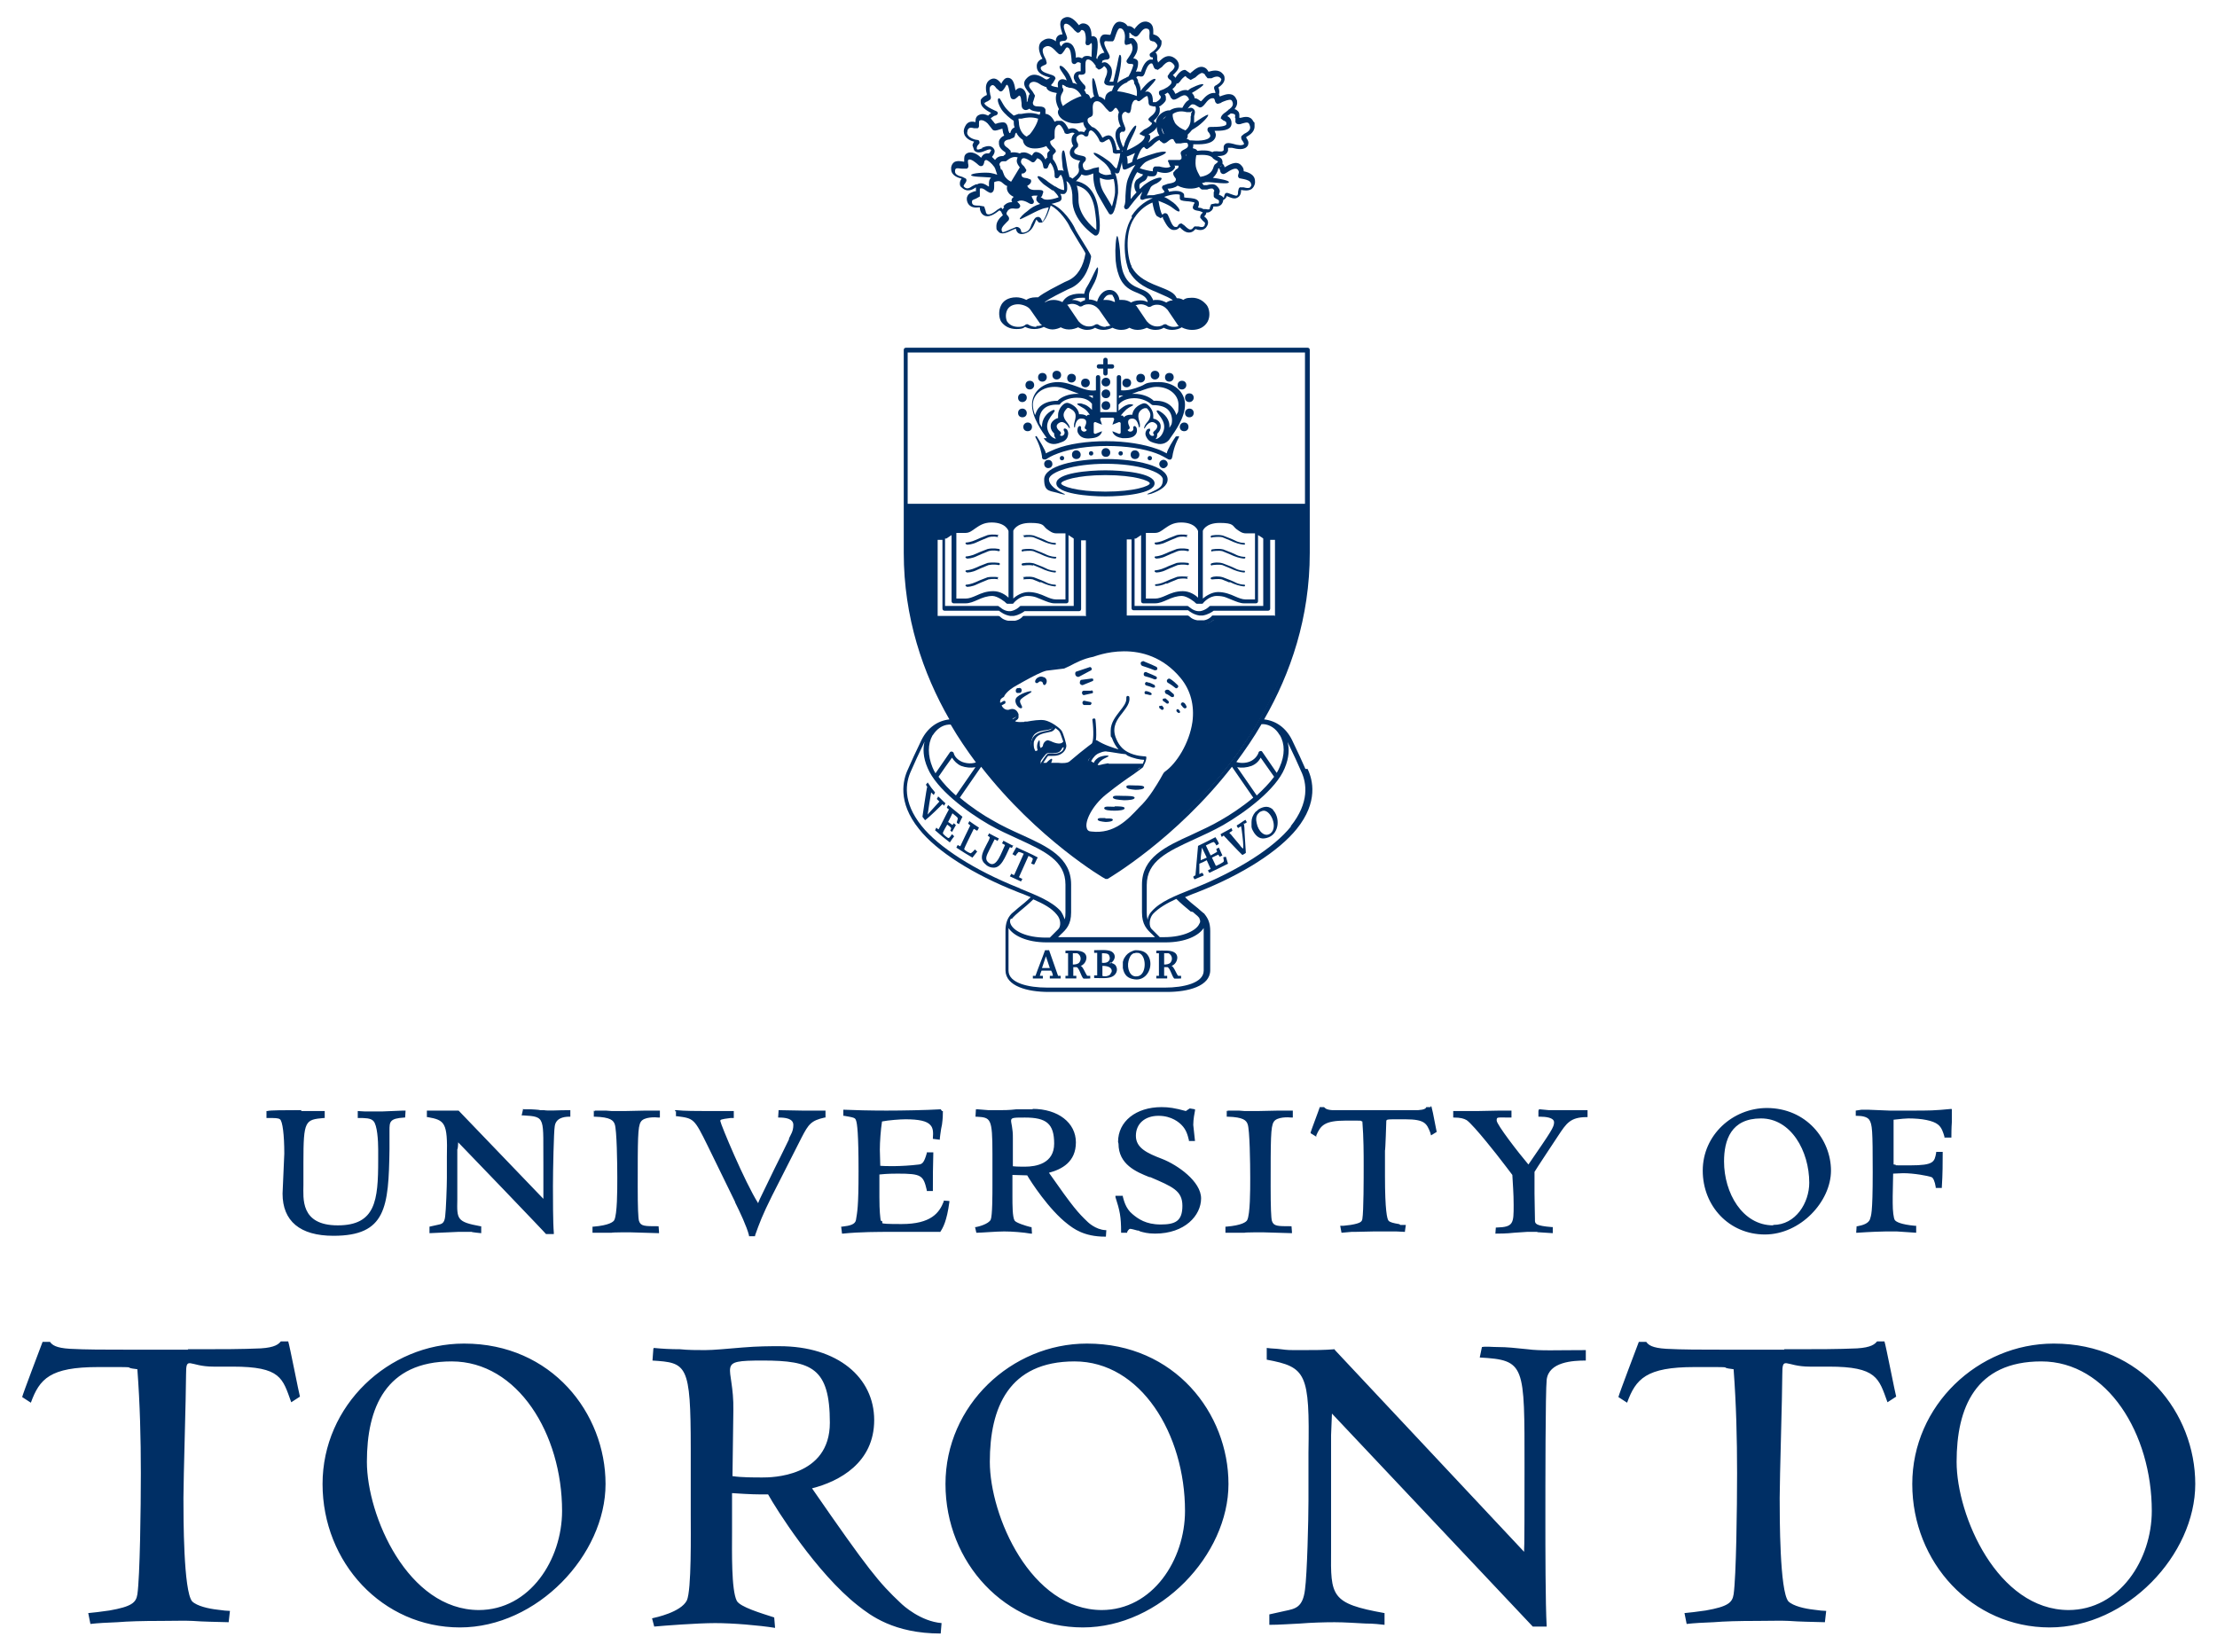 <?xml version="1.0" encoding="UTF-8"?>
<svg id="Layer_1" data-name="Layer 1" xmlns="http://www.w3.org/2000/svg" version="1.1" viewBox="0 0 510 380">
  <defs>
    <style>
      .cls-1 {
        fill: none;
      }

      .cls-1, .cls-2, .cls-3 {
        stroke-width: 0px;
      }

      .cls-2 {
        fill-rule: evenodd;
      }

      .cls-2, .cls-3 {
        fill: #002f65;
      }
    </style>
  </defs>
  <path class="cls-3" d="M472.5,309.1c20.1,0,32.5,16,32.5,32.3s-15.7,33-33.5,33-31.6-14.9-31.6-33,15.2-32.3,32.5-32.3M475.8,370.4c11.8,0,19.2-11.6,19.2-22.8,0-17.7-10.2-34.4-25.4-34.4s-19.5,10.7-19.5,23.1,9.4,34.1,25.8,34.1M410.5,310.5h-13.4c-5.8,0-10.2,0-13.8-.2-3.3-.2-4.1-.9-4.6-1.6h-1.7c-.3.8-4.6,12.1-4.7,12.7l2,1.3c2-5.5,4.4-8.2,15.5-8.2s4.6,0,9,.5c.6,8,.8,15.9.8,23.9s-.2,23.8-.8,27.9c-.3,1.9-1.3,2.8-6.4,3.7-2.2.3-3.6.5-4.9.6l.5,2.5c1.7-.2,3.7-.3,6.2-.4,2.5-.2,5.6-.3,10.1-.3s4.6-.1,7.2,0c2.7.2,5,.2,8.3.3l.3-2.6c-.6,0-1.6-.1-3-.3-1.8-.2-4.6-.8-5.7-1.9-2-2.4-2-19.3-2-23.8s.6-23.7.6-28.3.6-1.9,6.3-1.9h.2c2.5,0,3.2,0,4.2,0,11.1,0,11.5,2.7,13.5,8.2l2-1.3c-.2-.6-2.4-11.9-2.7-12.7h-1.7c-.5.6-1.3,1.4-4.6,1.6-4.3.2-9.4.2-14.5.2h-2.3ZM307,310.4c-2.5.2-4.4.2-7.6.2s-3.1,0-4.7-.2c-1.6-.2-1.8-.1-3.3-.3v2.7c9.1,1.7,9.9,3.1,9.6,21.4v11.1c0,4.2-.3,16.8-.8,20.4-.5,4.1-2.2,4.4-4.6,4.9-1.3.3-2.7.6-3.6.8v2.4c2.4,0,4.7-.2,7.1-.3,2.4-.2,5.5-.3,7.9-.3s4.9.2,7.1.3c2,0,3.4.2,4.4.3v-2.7c-12.4-2.2-12.4-3.9-12.3-14.4v-26.5s.2-5,.2-5c0,0,0,0,46.2,49h3.2c-.3-5.2-.3-18.5-.3-24.3,0-8.3,0-29.8.3-32.5.5-4.1,6-4.4,9-4.4v-2.4c-6.8,0-10.5.2-13.4-.2-2.8-.3-4.9-.5-6.6-.5s-3-.2-3.9,0l-.5,2.4c10.5.6,10.3,1.6,10.3,25.3s-.1,16.7-.1,19.4l-43.5-46.4ZM250.1,309.1c20.1,0,32.5,16,32.5,32.3s-15.7,33-33.5,33-31.6-14.9-31.6-33,15.2-32.3,32.5-32.3M253.4,370.4c11.8,0,19.2-11.6,19.2-22.8,0-17.7-10.2-34.4-25.4-34.4s-19.5,10.7-19.5,23.1,9.4,34.1,25.8,34.1M150.4,310.1c2,.2,3.9.3,6,.3,1.9.2,3.9.2,5.8.2s5-.3,8.6-.6c3.6-.3,6.3-.3,8.5-.3,13.4,0,21.8,7.2,21.8,17s-8,14.1-14.3,15.7c13,18.8,15.4,21.7,20.4,26.4.6.6,4.6,4.2,9.4,4.6l-.2,2.4c-10.8,0-16.2-4.2-19-6.4-9.6-7.5-19-22.5-20.7-25.6-2.7,0-3.8,0-8.3-.3v9.1c0,4.1-.2,13.2,1.1,15.7.8,1.4,5.5,2.8,8.6,3.8l.2,2.4c-3.8-.6-9.7-1.1-13.8-1.1s-11.9.6-14,.8l-.5-1.9c.9-.2,6.6-1.4,8-4.1,1.1-2.4.9-15.6.9-19.8v-15.1c0-19.5-.9-19.8-8.8-20.3l.2-2.7ZM168.6,339.6c1.9.3,4.9.3,6.8.3s15.5,0,15.5-12.6-4.2-14.3-15.4-14.3-6.6.8-6.8,11.5l-.2,15.1ZM106.8,309.1c20.1,0,32.5,16,32.5,32.3s-15.7,33-33.5,33-31.6-14.9-31.6-33,15.2-32.3,32.5-32.3M110.1,370.4c11.8,0,19.2-11.6,19.2-22.8,0-17.7-10.2-34.4-25.4-34.4s-19.5,10.7-19.5,23.1,9.4,34.1,25.8,34.1M43.3,310.5h-13.4c-5.8,0-10.2,0-13.8-.2-3.3-.2-4.1-.9-4.6-1.6h-1.7c-.3.8-4.6,12.1-4.7,12.7l2,1.3c2-5.5,4.4-8.2,15.5-8.2s4.6,0,9,.5c.6,8,.8,15.9.8,23.9s-.2,23.8-.8,27.9c-.3,1.9-1.3,2.8-6.4,3.7-2.2.3-3.6.5-4.9.6l.5,2.5c1.7-.2,3.7-.3,6.2-.4,2.5-.2,5.6-.3,10.1-.3s4.6-.1,7.2,0c2.7.2,5,.2,8.3.3l.3-2.6c-.6,0-1.6-.1-3-.3-1.8-.2-4.6-.8-5.7-1.9-2-2.4-2-19.3-2-23.8s.6-23.7.6-28.3.6-1.9,6.3-1.9h.2c2.5,0,3.2,0,4.2,0,11.2,0,11.5,2.7,13.5,8.2l2-1.3c-.2-.6-2.4-11.9-2.7-12.7h-1.7c-.5.6-1.3,1.4-4.6,1.6-4.3.2-9.4.2-14.5.2h-2.3ZM449,255.1c-4.1.4-5,.4-9.5.4h-4.8c0,0-4.9-.2-4.9-.2h-1.6c0,0-1.3.2-1.3.2v.2s0,1,0,1h.2c1.2,0,2.4.2,2.9.9.7,1.1.8,2.2.8,12.1s-.4,9.9-.6,10.7c-.3,1.1-1.8,1.5-2.9,1.7h-.2s-.1,1.5-.1,1.5h.3c2.8-.2,5.8-.3,6.6-.3h2.4c0,0,4.5.3,4.5.3v-.2s0-1.4,0-1.4h-.3c-3.2-.3-4.3-.9-4.6-1.3-.3-.4-.5-2.1-.5-3.9s0-1,0-1.6c0,0,.1-4.2.1-5.2.3,0,2.3-.1,2.3-.1,2.5,0,5.7.6,6.5.9.4.1.8,1,1,2.3v.2h1.4v-.2c.2-2.9.2-5.8.2-7.9v-.2h-1.5v.2c-.4,2.1-.5,2.9-6,2.9s-2.2,0-3.7-.2c0,0,0,0-.1,0,0-.5,0-1,0-1.6s0-1.3,0-2c0,0,0-5.8,0-6.7,1.6-.2,3-.3,3.4-.3,3.1,0,5.7.5,6.8,1.4.9.7,1.2,1.8,1.5,2.8v.2s1.6,0,1.6,0v-.2c0-.4,0-2,.1-3.3v-3c.1,0-.1,0-.1,0ZM406.4,254.9c9.2,0,14.8,7.3,14.8,14.4s-7,14.7-15.2,14.7-14.3-6.5-14.3-14.7,6.9-14.4,14.8-14.4M407.9,281.8c5.2,0,8.3-5.1,8.3-9.7,0-7.3-4.2-14.8-11.1-14.8s-8.5,5-8.5,9.9c0,7.2,4.2,14.7,11.3,14.7M353.9,255.5v1.4h.3c1.4,0,3.3.2,3.3,1.3s-.6,2-5.9,9.7c-2.3-2.7-7.3-9.2-7.3-10.1s0-.7,3.2-.7h.2v-1.6h-2.7c0,0-5.1.1-5.1.1h-5.6c0,0,0,.2,0,.2v1.3h.2c1.4,0,2.2.2,2.9.6,1.7,1.2,7.7,8.9,7.9,9.2,0,0,2.4,3.1,2.6,3.4.1,2,.3,4.2.3,6.9,0,4.2,0,5.1-3.9,5.2h-.2s-.1,1.4-.1,1.4h.2c.6,0,2.4,0,4.1-.2l3-.2h2.3c0,.1.5.1.5.1l3.1.2v-.2s0-1.2,0-1.2h-.2c-3.8-.3-3.9-.8-3.9-1.6,0,0,0-.3,0-.3,0-1.7-.1-3.7-.1-5.8s0-3.3,0-5c0-.1,5.5-8.4,5.5-8.4,1.8-2.7,2.7-4.2,6.5-4.2h.2v-1.6h-.2c-.5,0-2,0-3.3,0h-1.8c0,0-2.1,0-2.1,0h-1.5c0,0-2.1-.2-2.1-.2h-.2s0,.2,0,.2ZM329.1,254.7h-1c-.1.3-.4.6-1.9.7h-5.6c0,0-7.9,0-7.9,0h-6.2c-1.5-.1-1.7-.5-1.9-.7h0c0,0-1,0-1,0h0c-.1.4-2,5.4-2.1,5.8v.2s1.3.8,1.3.8v-.3c1-2.3,1.9-3.4,6.8-3.4s2.9,0,3.8.2c.3,3.8.3,7.5.3,10.2s0,10.5-.3,12.2c-.1.6-.3,1-2.7,1.4,0,0-1.7.2-1.7.2h-.7c0,0,.3,1.6.3,1.6l2.3-.2h.7s4.5-.1,4.5-.1h.7s2.5,0,2.5,0h1.9c0,0,2,.1,2,.1v-.2s.2-1.4.2-1.4h-1.3c0-.1-.3-.2-.3-.2-1.2-.2-2.1-.4-2.4-.8-.3-.4-.8-2.2-.8-10.3v-5.8c.1,0,.3-6.6.3-6.6,0-.6,0-.6,2.6-.6h0s1.5,0,1.5,0h.3c4.5,0,4.9,1,5.7,3l.2.7,1.3-.8-.3-1.5c-.4-2.2-.8-4-.9-4.3h0c0-.1-.2-.1-.2-.1ZM282.2,255.5v1.4h.2c3.7.1,4.3.9,4.6,1.7.5,1.2.6,9.2.6,12.2v.5c0,2.4,0,8.1-.7,9.4-.2.4-1.2,1.2-4.8,1.5h-.2v1.4h4.4c0-.1,4.1-.1,4.1-.1l6.8.2v-.3s-.1-1.3-.1-1.3h-.2c-3,0-3.9,0-4.3-1.2-.2-.6-.3-3.3-.3-7.9,0-10.9,0-13.8.7-14.9.7-1.2,3.4-1.1,4.1-1h.3s0-1.6,0-1.6h-3.3s-4.7.1-4.7.1h-3.1c0,0-1.3-.1-1.3-.1,0,0-2.4,0-2.4,0h-.2s0,.2,0,.2ZM257.3,263.1c0,4.8,4.1,6.5,7.1,7.7h.2c5.1,2.2,7.4,3.1,7.4,6.6s-1.6,4.3-5,4.3-5.2-1.3-6.5-2.4c-1.6-1.3-2-3.3-2.2-4v-.2h-1.7v.3c1,3.1,1.3,4.5,1.3,8v.2s1.4,0,1.4,0v-.2c.1-.2.4-.7.7-.7s1.3.3,1.7.4h.2s.4.2.4.2c.7.2,1.7.5,3.4.5,6.9,0,10.6-4.2,10.6-8.1s-5.4-7.7-9-9.1c-3.4-1.3-6-2.5-6-5.3s2.1-4.6,5.2-4.6,4.8,1.6,5.3,2.1c1.1,1.1,1.4,2.3,1.7,3.5v.2s.2,0,.2,0h1.2l-.4-3.7c0-1.3.3-2.8.4-3.3v-.3c0,0-1.2-.2-1.2-.2,0,0-.8.5-.9.6-2.6-.7-3.9-.9-5.6-.9-5.9,0-10,3.3-10,8M237.5,255.1c5.9,0,10,3.2,10,7.7s-3.2,6.2-6.2,7c5.6,8,6.7,9.2,8.9,11.3,0,0,1.8,1.8,4.1,1.9h.2s-.1,1.5-.1,1.5h-.2c-4.9,0-7.3-1.9-8.6-2.9-4.3-3.3-8.5-9.8-9.3-11.2-.2,0-2.9-.1-3.4-.1v5c0,1.9,0,4.7.5,5.5.3.5,2.5,1.2,3.7,1.5h.2s.1,1.5.1,1.5h-.3c-1.7-.3-4.3-.5-6.1-.5s-5.3.3-6.2.3h-.2s-.3-1.3-.3-1.3h.2c.6-.1,2.9-.7,3.4-1.7.4-.9.4-5.8.4-7.9v-.6s0-6.6,0-6.6c0-8.4-.4-8.4-3.7-8.6h-.2s.1-1.7.1-1.7h.4s2.5.2,2.5.2h2.6c.6,0,2.3,0,3.8-.2h0,3.8ZM233,268.3c.8.1,2,.1,2.8.1,2.5,0,6.7-.7,6.7-5.3s-1.8-6-6.7-6-2.7,0-2.8,4.8c0,0,0,6,0,6.4M216.4,255.2c-3.4.2-8.9.3-12.5.3s-7.7-.1-9.7-.2h-.2s0,1.4,0,1.4h.2c2.4.4,2.5.5,2.7,1,.3.7.6,3.2.6,11.7s-.3,9.4-.6,11.3c-.2,1-1.4,1.3-3.2,1.5h-.2s.2,1.6.2,1.6h.2c3.8-.4,8.3-.4,11.1-.4h11.2c0,.1.1,0,.1,0,.6-.9,1.5-2.4,2.1-6.9v-.2s-1.3-.1-1.3-.1v.2c-1,2.6-2.9,5.2-9.7,5.2s-3.4-.3-4.8-.8c-.1-.8-.3-2-.3-5.4,0,0,0-4.2,0-5.2,1.8-.2,3.5-.2,4.2-.2,5.5,0,5.9.4,6.7,3.8v.2h1.4v-.2c0-3.7,0-4.6.1-8.5v-.2s-1.5,0-1.5,0v.2c-.6,2.1-1,2.5-1.8,2.6-4,.5-7.9.4-8.9.3,0-.4-.1-3.7-.1-3.7,0-1.8.2-4.6.5-6.5,1.5-.3,4.2-.5,5.4-.5,3.1,0,4.9.4,5.7,1.3.7.7.7,1.8.6,3v.2s1.6.2,1.6.2v-.3c0-.3.2-1.4.3-2.2l.2-1c.2-1.5.2-2.2.2-2.9v-.2h-.2ZM155.5,255.6v1.2c0,0,.3,0,.3,0,3.8.5,3.9.5,7,6.8l6.3,12.9s0,.1,0,.1c1.1,2.2,2.7,5.6,3.2,7.6v.2h1.4v-.2c1-2.8,1.7-4.7,3.9-9.1l6.8-13.4c1.6-3.1,2.2-3.9,5.3-4.6h.2v-1.6h-.2c-1.7,0-3.4,0-5.2,0,0,0-5.4-.1-5.4-.1v.2s-.1,1.5-.1,1.5h.2c1.4,0,3.3.2,3.3,1.7s-.6,2.2-1,3.1v.2c-1.5,3.1-2.4,4.9-3.3,6.7l-3.1,6.4s-.5,1-.7,1.6c-3.1-4.9-8.6-18.1-8.7-18.9,0-.3,0-.4,2.4-.7h.7v-1.6h-4.3s-2.3,0-2.3,0c-1.6,0-4.9,0-6.6-.2h-.3s0,.3,0,.3ZM136.6,255.5v1.4h.2c3.7.1,4.3.9,4.6,1.7.5,1.2.6,9.2.6,12.2v.5c0,2.4,0,8.1-.7,9.4-.2.4-1.2,1.2-4.8,1.5h-.2v1.4h4.4c0-.1,4.1-.1,4.1-.1l6.8.2v-.3s-.1-1.3-.1-1.3h-.2c-3,0-3.9,0-4.3-1.2-.2-.6-.3-3.3-.3-7.9,0-10.9,0-13.8.7-14.9.7-1.2,3.4-1.1,4.1-1h.3s0-1.6,0-1.6h-3.3s-4.7.1-4.7.1h-3.1c0,0-1.3-.1-1.3-.1,0,0-2.4,0-2.4,0h-.2s0,.2,0,.2ZM120.5,255.1h-.2s0,.2,0,.2l-.3,1.3h.3c5.4.3,4.6.4,4.7,11.7,0,0,0,6.8,0,7.5-.4-.4-19.5-20.3-19.5-20.3h0c0,0-3.1,0-3.1,0h-2.1c0,0-.2,0-.2,0h-1.9c0-.1,0,.1,0,.1v1.4s.2,0,.2,0c3.9.7,4.6,1.2,4.4,9.1,0,0,0,4.9,0,4.9,0,1.8-.2,7.4-.4,8.9-.2,1.6-.8,1.7-1.8,1.9,0,0-1.8.4-1.8.4v.2s0,1.3,0,1.3l6.6-.3h3.1c0,.1,2.2.3,2.2.3v-.2s0-1.4,0-1.4h-.2c-5.4-1-5.4-1.6-5.3-6.1v-11.6c.1,0,.2-1,.2-1.6,1.1,1.1,20.3,21.1,20.2,21.1h0c0,0,1.8,0,1.8,0v-.3c-.2-2.3-.2-8.1-.2-10.7,0-3.8.2-12.6.4-13.7.2-1.9,1.9-2.3,3.4-2.3h.2v-1.5h-.2c-3,0-4.6.2-5.9,0h-.9c0-.1-2.1-.2-2.1-.2h-1.8ZM69.4,255.4h-1.6c-1.9,0-5.8,0-6.3.2h-.2s0,1.6,0,1.6h.2c1.8,0,2.5,0,2.9.3.6.4,1,3.6,1,7.9l-.4,9.2c0,6.3,4,9.7,11.7,9.7,12.1,0,12.7-6.5,12.9-19.9v-4.1c0,0,0-.2,0-.2,0-2,0-2.8,3.4-3h.2s.1-1.6.1-1.6h-.6s-4.9.2-4.9.2h-3.8c0,0-1.7-.1-1.7-.1v.2s0,1.4,0,1.4h.2c1.4,0,2.8,0,3.4.7.9.9,1.1,4.6,1.1,6.5v2.5c0,9.3-.6,15-9.3,15s-7.9-6.3-7.9-9.3v-5.2c0-9.7.4-9.8,4.7-10.2h.2v-1.6h-.2c-1.1,0-3.5,0-5.3,0"/>
  <path class="cls-3" d="M300.3,176.9l-1.3-2.9-1.8-3.8c-1.4-2.8-3.7-4.4-6.4-4.7,6.1-10.6,10.5-23.4,10.5-38.3v-46.7c0-.3-.2-.5-.5-.5h-92.4c-.3,0-.5.2-.5.5v46.7c0,14.8,4.4,27.7,10.5,38.3-2.7.3-5,1.9-6.4,4.7l-1.8,3.8-1.3,2.9c-1.2,2.5-2.5,7.6,2.5,13.8,4,5.1,12.5,10.5,22.7,14.5l.5.2c.9.3,1.7.7,2.5,1-.8.8-2,1.8-2.9,2.5l-.8.7c-.2.2-.4.3-.6.5,0,0,0,0,0,0,0,0-.1.1-.2.2-.8.9-1.3,2-1.3,3.9v9c0,3.7,5.1,5,9.9,5h27.3c4.8,0,9.9-1.3,9.9-5v-9c0-1.9-.5-2.9-1.3-3.9,0,0,0-.1-.2-.2,0,0,0,0,0,0-.2-.2-.4-.3-.6-.5l-.8-.7c-.9-.7-2.1-1.7-2.9-2.5.8-.3,1.6-.7,2.5-1l.5-.2c10.2-4,18.6-9.4,22.7-14.5,5-6.2,3.7-11.3,2.5-13.8M208.8,117h91.4v10.3c0,46.2-42.8,72.4-45.7,74-2.8-1.7-45.7-27.9-45.7-74v-10.3ZM294.4,169.1c1.2,2,1.2,4.6,0,7.3-.2.5-.4.9-.7,1.4l-3.3-4.8c-.1-.2-.3-.3-.5-.2-.2,0-.4.2-.4.4-.3.8-1,1.6-2,2-1,.4-2.2.4-3.1.1,2-2.7,4-5.6,5.8-8.7.2,0,.3,0,.5,0,0,0,0,0,0,0,1.4.1,2.8,1,3.6,2.4M265.1,215l.6.6h-22.3l.6-.6c1.3-1.2,2.4-2.3,2.4-5.1v-6.4c0-6.2-5.3-8.7-11.5-11.5-2.2-1-4.4-2-6.6-3.3-2-1.1-4.9-3-7.5-5.2l4.9-7.1c13,16.7,28.3,25.7,28.6,25.8.2,0,.4,0,.5,0,.3-.2,15.6-9.1,28.6-25.8l4.9,7.1c-2.6,2.2-5.4,4-7.5,5.2-2.2,1.3-4.5,2.3-6.6,3.3-6.2,2.8-11.5,5.3-11.5,11.5v6.4c0,2.8,1.1,3.9,2.4,5.1M219.9,183c-1.5-1.3-2.9-2.8-4-4.3.6-.9,2.5-3.6,3.1-4.4.5.8,1.2,1.5,2.1,1.9,1.1.4,2.2.5,3.3.3l-4.5,6.5ZM284.6,176.5c1,.2,2.2.1,3.3-.3,1-.4,1.7-1.1,2.1-1.9.6.9,2.5,3.5,3.1,4.4-1.1,1.5-2.5,2.9-4,4.3l-4.5-6.5ZM208.8,81.1h91.4v34.8h-91.4v-34.8ZM214.6,169.1c.9-1.4,2.2-2.3,3.6-2.4,0,0,0,0,0,0,.2,0,.3,0,.5,0,1.8,3.1,3.8,6,5.8,8.7-.9.3-2,.3-3.1-.1-1-.4-1.8-1.2-2-2,0-.2-.2-.3-.4-.4-.2,0-.4,0-.5.2l-3.3,4.8c-.3-.5-.5-.9-.7-1.4-1.1-2.7-1.1-5.3,0-7.3M234.7,204.4l-.5-.2c-10-4-18.3-9.3-22.2-14.2-4.4-5.5-3.7-9.9-2.4-12.7l1.3-2.9,1.8-3.8s0,0,0,0c-.4,1.5-.4,3.6.7,6.1,2,4.8,8.9,10,14.1,13,2.3,1.3,4.5,2.3,6.7,3.3,6.1,2.8,10.9,5,10.9,10.5v6.4c0,.6,0,1.1-.2,1.6-.2-.7-.5-1.3-.9-1.9-2.1-2.3-5.5-3.6-9.4-5.2M232.9,211.3s0,0,0-.1c0,0,0,0,0,0,.2-.2.5-.5.7-.7l.8-.7c1.1-.9,2.4-2,3.3-2.9,2.3,1,4.2,2,5.4,3.5,1,1.1,1,2.8.3,3.4h0c-.2.2-.3.3-.5.5l-1.4,1.4h-.9c-4.5,0-7.4-1.5-8.1-3.1-.2-.4-.2-.9,0-1.2M276.9,213.5c0,.2,0,.5,0,.8v9c0,2.9-4.8,3.9-8.8,3.9h-27.3c-4.1,0-8.8-1-8.8-3.9v-9c0-.3,0-.5,0-.8,1.1,1.7,4.1,3.3,8.8,3.3h27.3c4.7,0,7.7-1.6,8.8-3.3M274.4,209.8l.8.7c.3.2.5.5.7.7,0,0,0,0,0,0,0,0,0,0,0,.1.2.4.3.8,0,1.2-.6,1.5-3.6,3.1-8.1,3.1h-1l-1.4-1.4c-.2-.2-.3-.3-.5-.5h0c-.6-.6-.6-2.3.3-3.4,1.3-1.4,3.2-2.5,5.4-3.5.9.9,2.2,2,3.3,2.9M297,190.1c-3.9,4.9-12.2,10.2-22.2,14.2l-.5.2c-4,1.6-7.4,2.9-9.4,5.2-.5.5-.8,1.2-.9,1.9-.1-.4-.2-.9-.2-1.6v-6.4c0-5.5,4.8-7.7,10.9-10.5,2.2-1,4.4-2,6.7-3.3,5.2-3,12.1-8.2,14.1-13,1.1-2.6,1.1-4.6.7-6.1,0,0,0,0,0,0l1.8,3.8,1.3,2.9c1.3,2.7,2,7.2-2.4,12.7"/>
  <path class="cls-2" d="M224.9,191c.1-.2.2-.4.3-.6-.8-.5-1.5-1-2.2-1.5-.1.2-.2.4-.3.6.2.1.4.3.5.4-.8,1.6-1.5,3.1-2.3,4.8-.2-.1-.4-.2-.6-.3-.1.2-.2.4-.3.6,1.2.8,2.5,1.6,3.7,2.3.4-.5.7-.9,1.1-1.4,0,0,0,0,0,0-.2-.2-.4-.3-.5-.5-.3.3-.6.7-1,.9-.4-.1-1.1-.5-1.5-.9,0-.4,1.7-3.6,2.2-4.7.2,0,.5.3.7.4M219,191.4c.3-.5.6-1.1.9-1.6-.2-.1-.3-.3-.5-.4-.1.1-.2.3-.3.4,0,0-.8-.6-1-.7.3-.6.7-1.3,1-2,.3.3,1.1.8,1.2,1.1.1.2-.2.8-.2,1,0,.2.4.3.5.4.2-.5.5-1.1.8-1.7-1.1-.9-2.2-1.8-3.3-2.7-.1.2-.2.4-.3.6.2.2.3.3.5.4-.9,1.6-1.5,3-2.4,4.6-.2-.1-.3-.2-.5-.4-.1.2-.2.4-.3.6,1.1,1,2.2,1.9,3.4,2.8.3-.5.7-1,1-1.4,0,0,0,0,0,0-.2-.2-.3-.3-.5-.5-.1.2-.6.9-.8.9-.2,0-1.2-.8-1.3-1.1,0-.4.8-1.6,1-2,.3.2.7.5.9.8,0,.2-.1.4-.2.6.2.1.3.2.5.4M238.8,197.3c-1.6-.9-3.4-1.6-5-2.4-.3.5-.6,1.1-.9,1.6.2.1.5.3.7.4.2-.3.4-.6.7-.9.3,0,.8.2,1.2.4-.7,1.6-1.5,3.3-2.2,4.9-.2,0-.5-.2-.7-.3,0,.2-.2.4-.3.6.9.4,1.7.8,2.6,1.2,0-.2.2-.4.3-.6-.2-.1-.5-.2-.8-.4.7-1.6,1.5-3.3,2.2-4.9.4.2.9.4,1,.7-.1.3-.2.7-.4,1,0,.1.6.3.7.3.3-.5.5-1.1.8-1.6M232.9,194.5c-.7-.4-1.4-.7-2.1-1.1,0,.2-.2.4-.3.6.2.1.5.3.7.4-.8,1.6-1.9,5.3-3.6,4.2-1.2-.8-.7-1.7,0-3.1.4-.8.8-1.6,1.2-2.4.2.1.5.2.7.4,0-.2.2-.4.3-.6-.8-.4-1.6-.8-2.3-1.2,0,.2-.2.4-.3.6.2,0,.3.2.5.3,0,.3-.5,1.3-.7,1.6-.8,1.6-1.6,2.9-.8,4.1.2.3.5.5.8.8.4.3,1,.5,1.4.5,1.9.2,2.8-2.4,3.9-4.7.2,0,.4.2.5.2,0-.2.2-.4.3-.6M216.8,185c.1.1.3.2.4.4,0-.2.2-.4.3-.6-.6-.5-1.1-1.1-1.7-1.6,0,.2-.2.4-.3.6.2.2.4.4.6.6-.5.6-2.6,2.8-2.7,3,0,0,0,0,0,0,0-.1.7-4.7.8-5.1.2.2.4.4.6.6.1-.2.2-.4.3-.6-.6-.7-1.2-1.5-1.7-2.3-.1.2-.3.4-.4.5.1.2.2.4.3.5-.2.6-1,6.3-1.1,6.9.2.3.4.5.6.8,1.1-.8,3.6-3.3,4-3.7M276.2,197.9s0,0,0,0c0-1,.2-1.9.3-2.9,0,0,0,0,0,0,.4.8.7,1.5,1.1,2.3-.4.2-.9.4-1.4.6M281.4,197.2c0,.2.2.8.1,1-.1.2-1.6,1-1.8,1-.3-.6-.6-1.3-.9-1.9.4-.2,1.4-.7,1.5-.7,0,.2.2.3.3.5.2-.1.4-.2.6-.3-.3-.6-.5-1.2-.8-1.8-.2.1-.4.2-.6.3,0,.2.1.4.2.6-.1.2-1.2.7-1.5.9-.4-.8-.7-1.5-1.1-2.3.5-.2,1.3-.7,1.8-.8.2.1.5.5.6.8.2-.1.4-.2.6-.4,0-.2-.6-1.2-.8-1.5-1.2.6-2.7,1.4-4,2-.2,2.3-.4,4.6-.6,6.8-.2,0-.4.2-.5.3,0,.2.2.4.3.6.7-.3,1.4-.6,2.1-.9,0-.2-.2-.4-.3-.6-.2,0-.5.2-.7.3,0-.7,0-1.7,0-2.4.5-.2,1.2-.5,1.7-.8.3.6.6,1.4.9,2-.2.1-.4.2-.6.3,0,.2.2.4.3.6,1.3-.6,2.9-1.4,4.3-2.1-.2-.5-.3-1.1-.5-1.6-.2,0-.5.1-.7.2M286.3,189.5c.2-.1.3-.2.5-.3,0-.2-.2-.4-.3-.6-.7.4-1.3.9-2,1.3,0,.2.2.4.3.6.2-.1.4-.3.7-.4.2.9.5,3.7.5,4.3,0,.2,0,.5,0,.8,0,0,0,0,0,0-.2,0-.7-.6-.8-.8l-1.6-1.9c-.2-.3-.5-.6-.8-.9.2-.2.5-.3.7-.5,0-.2-.2-.4-.2-.6-.8.5-1.7.9-2.5,1.4,0,.2.2.4.2.6.2,0,.4-.2.5-.3.3.4.7.7,1,1.1.8.8,1.5,1.6,2.3,2.4.3.3.7.7,1,1,.3-.2.6-.3.8-.5-.1-1.6-.2-3.2-.3-4.7,0-.6,0-1.4-.2-2.1M267.8,221.9c0-.9,0-1.7,0-2.6.4,0,.8,0,1,0,.7.3,1.1,1.3.5,2.1-.3.4-.9.5-1.6.5M270.7,224c-.3-.5-.7-1.6-1.2-1.8,0,0,0,0,0,0,1.1-.3,1.9-2.1.8-3-.9-.7-2.7-.5-4.3-.5,0,.2,0,.4,0,.6h0c.2,0,.4,0,.6,0v5.2c-.2,0-.4,0-.6,0,0,.2,0,.4,0,.6h0s2.5,0,2.5,0c0-.2,0-.4,0-.6-.2,0-.5,0-.7,0,0-.7,0-1.3,0-2,.3,0,.6,0,.8,0,.6.3,1,2.1,1.5,2.6.1.1,1.4,0,1.6,0v-.6c-.2,0-.4,0-.6,0-.2,0-.3-.4-.4-.5M255.6,223.7c-.1.6-.6.8-1.2.9-.3,0-.7,0-.8-.1,0-.1,0-.4,0-.5,0-.3,0-1.6,0-1.8,1.1,0,2.4.3,2.1,1.5M253.5,219.3c.7,0,1.3,0,1.6.4.1.2.2.5.2.8-.1.8-.8,1.1-1.8,1,0-.7,0-1.5,0-2.2M255.3,221.7h0c1.1-.5,1.7-2,.4-2.8-.9-.5-2.7-.3-4-.3v.6c.2,0,.5,0,.7,0v5.2c-.2,0-.5,0-.7,0,0,.2,0,.4,0,.6,1.5,0,3.3.2,4.3-.4.7-.4,1.3-1.4.7-2.4-.3-.5-.7-.5-1.3-.8M246.8,221.9c0-.9,0-1.7,0-2.6.4,0,.8,0,1,0,.7.3,1.1,1.3.5,2.1-.3.4-.9.5-1.6.5M249.8,224c-.3-.5-.7-1.6-1.2-1.8,0,0,0,0,0,0,1.1-.3,1.9-2.1.8-3-.9-.7-2.7-.5-4.3-.5,0,.2,0,.4,0,.6h0c.2,0,.4,0,.6,0v5.2c-.2,0-.4,0-.6,0,0,.2,0,.4,0,.6h0s2.5,0,2.5,0c0-.2,0-.4,0-.6-.2,0-.5,0-.7,0,0-.7,0-1.3,0-2,.3,0,.6,0,.8,0,.6.3,1,2.1,1.5,2.6.1.1,1.4,0,1.6,0v-.6c-.2,0-.4,0-.6,0-.2,0-.3-.4-.4-.5M239.7,222.7c.3-.9.6-1.8.9-2.7,0,0,0,0,0,0l.9,2.7h-1.8ZM241.3,218.6c-.2,0-.7,0-.9,0-.7,2-1.5,3.9-2.2,5.9-.1,0-.4,0-.6,0v.6h2.3v-.6c-.2,0-.5,0-.7,0,.1-.4.2-.8.4-1.2.7,0,1.5,0,2.2,0,.2.3.4.8.4,1.2-.2,0-.5,0-.7,0v.6h2.5v-.6c-.2,0-.4,0-.6,0-.7-2-1.4-4-2.1-6M292.3,191.7c-1.4,1.1-2.9-.6-3.2-2.3-.2-.8-.2-1.6.3-2.2.1-.1.3-.3.4-.4.4-.2.7-.3.9-.3,1.7,0,3.3,3.8,1.6,5.2M292.9,186.3c-.9-.8-1.9-1-3.4-.1-.2.2-.4.4-.7.6-.6.7-.9,1.5-.9,2.3,0,.3,0,.7,0,1.1,0,.4.4,1.1.6,1.4.9,1.3,1.9,1.6,3.4,1,2.4-1,2.6-4.6.9-6.3M261.6,224.6c-1.7.3-2.4-1.9-2-3.5.2-.8.5-1.5,1.2-1.8.2,0,.3,0,.5-.1.4,0,.7,0,1,.2,1.5.9,1.4,4.9-.6,5.2M261.3,218.6c-.3,0-.6.1-.8.2-.8.3-1.4.8-1.8,1.5-.2.3-.3.6-.4,1,0,.4,0,1,0,1.4.3,1.6,1.1,2.4,2.7,2.6,2.6.4,4.3-2.5,3.4-4.9-.5-1.2-1.4-1.8-3.1-1.8"/>
  <path class="cls-3" d="M208.5,116.4h92.1v10.4c0,46.2-43.3,73.3-46.2,75-2.8-1.7-46.1-28.1-46.1-74.3v-11.1ZM271.9,155.7c-8.4-10.2-20.5-5.1-20.6-5.1-2.3.4-4.2,1.5-5.5,2.1l-1.1.5s-1.5.2-1.5.2l-2.5.3c-1.3.3-3,1.2-5.2,2.4l-1.5.8c-2.6,1.4-3.2,2.5-3.3,2.8-.5.3-.9.7-1,1.2,0,0,0,.2,0,.3,0,.4.2.8.5,1.2.5,1.5,1.8,1.2,1.8,1.2,0,0,.5-.1.5-.1.7-.2,1.3,0,1.6.8v.2c-.1.3-.6.6-.9.7-.2,0-.3.2-.3.4.4,1.3,2.1.8,2.9.7h.2s.7-.1.7-.1c1-.2,2.8-.2,3.7,0,.6.1,1.2.5,1.8.8-.1.2-.1.6-.4.7l-.7.2c-1.1.2-3,.2-3.6,1.8-.6,1.4-.2,2.6,0,3l.4.6c.3.1.9-.4,1.4-.7,1.2-.7,1-1.1,1-1.2,0-.4.3-.6.4-.6,0,0,.3.1.3.1.7.3,2.6.9,3.6.3,0,.4-.4,1.5-1,1.8-.5.3-1.1.2-1.7.2-.5,0-.9,0-1.2.2-.4.4-1.2,1.4-1.3,1.7,0,.1,0,.3,0,.4v.2c.2.1.3.2.4.2h3.5s.5,0,.5,0c1,0,2.2,0,2.9-.7l.5-.4,1.8-1.4,1.7-1.5.8-.6c.2-.1.3-.5.4-.7.7.5,2.3,1.3,3.1,1.7-.3,0-1.2.1-2.2.5-1,.4-1.6.9-2.4,2,0,0,0,.3-.1.3,0,0,0,.1,0,.2.3.5,1.7,1.3,2.2,1.4.4,0,1,0,1.6-.2l1-.2c.4,0,4.6-.2,7.5-.1l-1.6,1.5c-1.5,1-3.9,2.5-6.4,4.6-2.7,2.3-4.8,5.3-4.8,7.4s-.3.7-.3.9c.2.5.6,1.2,1.7,1.3,5.5.6,8.7-2.8,11.3-5.7l.7-.7c1.8-2,3.2-4.3,4.1-5.9.4-.6.8-1.3.9-1.4,2.6-1.8,5.8-6.5,6.5-11.8.5-4-.4-7.6-2.8-10.5M293.2,123.4h-2l-2-1.3c0,0-.2-.1-.3-.1h-2.6c-.5,0-.9-.3-1.5-.7-.9-.6-2.1-1.5-4.3-1.5s-3.7,1-4.3,1.7c-.6-.8-1.8-1.7-4.3-1.7s-3.4.9-4.3,1.5c-.6.4-1,.7-1.5.7h-2.6c-.1,0-.3,0-.3.1l-2,1.3h-2c-.3,0-.5.2-.5.5v18c0,.3.2.5.5.5h14c.3.3,1.1.9,2.2,1.1.5,0,1.5,0,1.9,0,1.1-.2,1.8-.8,2.1-1.1h14c.3,0,.5-.2.5-.5v-18c0-.3-.2-.5-.5-.5M249.6,123.3h-2l-2-1.3c0,0-.2-.1-.3-.1h-2.6c-.5,0-.9-.3-1.5-.7-.9-.6-2.1-1.5-4.3-1.5s-3.7,1-4.3,1.7c-.6-.8-1.8-1.7-4.3-1.7s-3.4.9-4.3,1.5c-.6.4-1,.7-1.5.7h-2.6c-.1,0-.3,0-.4.1l-2,1.3h-2c-.3,0-.5.2-.5.5v18c0,.3.2.5.5.5h14c.3.3,1.1.9,2.2,1.1.5,0,1.5,0,1.9,0,1.1-.2,1.8-.8,2.1-1.1h14c.3,0,.5-.2.5-.5v-18c0-.3-.2-.5-.5-.5"/>
  <path class="cls-3" d="M272.2,155.5c-8.6-10.3-20.8-5.2-20.9-5.1-2.3.5-4.3,1.5-5.6,2.2l-1.1.5s-1.5.2-1.5.2l-2.6.3c-1.4.3-3.1,1.2-5.3,2.5l-1.6.9c-2.6,1.4-3.2,2.5-3.3,2.9-.5.3-.9.7-1,1.2,0,0,0,.2,0,.3,0,.4.2.9.5,1.2.5,1.5,1.9,1.6,2,1.6,0,0,.5-.1.5-.1.7-.2,1.1-.3,1.4.6v.2c-.1.3-.7.5-.9.6-.2,0-.3.3-.2.5.4,1.3,2.2,1.1,3,1h.2s.7-.1.7-.1c1-.2,2.8-.5,3.7-.3.6.1,1.3.5,1.9.8-.1.2-.3.4-.5.5l-.7.2c-1.1.2-2.9.5-3.5,2-.6,1.4-.2,2.6,0,3l.5.7c.3.1,1-.2,1.6-.5,1.2-.7,1.3-1.2,1.3-1.3,0-.4.4-.6.4-.6,0,0,.3.1.3.1.7.3,2.2.9,3.2.4,0,.4-.2.9-.9,1.2-.5.3-1.1.3-1.7.2-.5,0-1,0-1.2.2-.4.4-1.3,1.8-1.5,2.1,0,.1,0,.3,0,.4v.2c.2.1.3.2.4.2h3.5s.5,0,.5,0c1,0,2.4,0,3-.5l.5-.4,1.9-1.5,1.9-1.5.8-.7c.2-.1.3-.4.4-.7.7.5,1.5.9,2.2,1.2-.3,0-.9,0-1.8.4-1,.4-1.9,1.2-2.4,2.4,0,0,0,.1,0,.2,0,.1,0,.2,0,.3.3.5,1.7,1.3,2.3,1.4.4,0,1,0,1.6-.2l1-.2c.4,0,4.1,0,7.1,0l-1.6,1.1c-1.5,1-3.9,2.6-6.5,4.7-2.8,2.3-4.8,5.6-4.8,7.8s0,.5.1.8c.2.5.6,1.2,1.7,1.3,5.6.6,8.9-3,11.6-5.9l.7-.7c1.9-2,3.3-4.4,4.2-5.9.4-.7.8-1.3.9-1.4,2.7-1.8,5.9-6.6,6.6-11.9.6-4-.4-7.7-2.9-10.6M244.4,170.8c-.6.6-2.1,0-2.7-.3l-.6-.2c-.5,0-1.1.5-1.2,1.3,0,.1-.2.3-.5.5,0-.1-.2-.3-.2-.6,0-.5,0-1.1-.1-1.2-.2,0-.8,1.1-.4,2.3-.2.1-.4.2-.5.2-.1-.2-.4-.6-.4-1.4s0-.8.3-1.3c.5-1.1,1.9-1.4,2.9-1.6l.9-.2c.5-.2.7-.5.9-.8.4.3.8.6.9.8.3.4.6,1.6.9,2.3,0,0,0,0,0,0M254.9,175.6s-1.1.2-1.1.2c-.5.1-1,.3-1.2.2,0,0,0,0-.1,0,.1-.3.4-.7.9-1.1.8-.6,1.9-.9,1.6-1-.4-.2-1.3,0-1.9.2-.8.3-1.3.9-1.5,1.4-.3-.2-.5-.3-.6-.4.5-.9,1.1-1.6,2-1.9,1.2-.5,1.6-.3,1.6-.3.5,0,3.6.6,4.3.6s0,0,0,0c.1,0,.3.2.4.3,1.4.7,3.1,1,3.9,1,0,.2-.2.6-.3.9-1.4,0-7.3,0-7.8,0M274.3,166.1c-.7,4.9-3.7,9.6-6.3,11.4-.3.2-.5.6-1.1,1.7-.9,1.5-2.3,3.9-4.1,5.8l-.7.7c-2.7,2.9-5.8,6.2-11,5.6-.6,0-1-.3-1.1-.8-.5-1.5,1.2-5.1,4.4-7.7,2.6-2.1,4.9-3.7,6.4-4.7l1.9-1.4c.2-.1.3-.3.4-.5,0,0,0,0,0-.1.5-.8.6-1.6.6-1.7,0-.1,0-.2,0-.3,0,0-.2-.1-.3-.1,0,0-2.2,0-4-1-1.3-.7-2.2-1.8-2.8-3.5-.8-2.4.4-4,1.6-5.5.9-1.2,1.8-2.3,1.6-3.6,0-.2-.2-.3-.4-.3-.2,0-.3.2-.3.4s0,0,0,0c0,0,0,.2,0,.3,0,.9-.7,1.8-1.5,2.8-.9,1.2-2.1,2.6-2.1,4.5s0,1.1.3,1.7c.4,1.1.9,1.9,1.5,2.6-1.3-.4-3.3-1-5-2.1,0,0-.1,0-.2,0,.2-1.5,0-3.8-.1-4.7,0-.2-.2-.4-.4-.3-.2,0-.4.2-.3.4.3,2.3.3,5-.2,5.4l-.8.6-1.9,1.5-1.8,1.5-.6.5c-.5.4-1.8.4-2.5.3h-.5s-.6,0-1.2,0c.2-.4.3-.8.2-.9-.2-.2-.9.5-1.3.9h-.7c.4-.6.9-1.4,1.1-1.6h.8c.6,0,1.4,0,2.1-.4,1.1-.6,1.3-1.6,1.3-1.9,0-.5-.7-2.9-1.1-3.5-.5-.7-2.4-2.1-3.9-2.4-1.1-.2-2.9.1-4,.3h-.6c0,.1-.3.1-.3.1-.5,0-1.5.1-1.9-.2.3-.2.7-.4.8-.8v-.8c-.6-1.6-1.8-1.2-2.3-1h-.3c0,0-.8,0-1.3-1l.7-.4c.2,0,.2-.3.2-.5-.1-.2-.3-.2-.5-.1l-.7.4c0-.2-.1-.3,0-.5,0-.3.3-.6.7-.8,0,0,.2-.1.2-.2,0,0,.4-1.2,3-2.6l1.6-.9c2.2-1.2,3.9-2.1,5.1-2.4l4.1-.5,1.3-.6c1.3-.7,3.2-1.7,5.4-2.1.2,0,11.9-5,20.1,4.9,2.3,2.8,3.2,6.3,2.7,10.1"/>
  <path class="cls-3" d="M240.1,155.8c-.4-.2-.8-.2-1.2,0-.7.3-1,1.1-.6,1.3.4.2.6-.2.8-.3,0,0,.2-.1.5,0,.3.1.2.3.3.3,0,0,0,.5.4.5.3,0,1-1.2-.1-1.8"/>
  <path class="cls-3" d="M233.7,160.7c-.5,1.1.8,2.5,1.3,2.2.5-.2-.6-1.2-.3-1.8.3-.7,2.6-1.7,2.6-2,0-.4-3.1.6-3.6,1.6"/>
  <path class="cls-3" d="M261.2,180.7c-1.1,0-2.1-.2-2.1.3,0,.5,1,.6,2.1.7.8,0,2.1-.1,2-.6,0-.4-1.3-.4-2-.4"/>
  <path class="cls-3" d="M258.6,183.1c-1.3,0-2.5-.2-2.6.3,0,.5,1.2.6,2.6.7.9,0,2.5-.1,2.4-.6,0-.4-1.6-.4-2.4-.4"/>
  <path class="cls-3" d="M256.4,185.6c-1.2,0-2.3-.2-2.4.3,0,.5,1.2.6,2.4.6.9,0,2.4-.1,2.3-.6,0-.4-1.5-.4-2.3-.4"/>
  <path class="cls-3" d="M254.3,188.2c-.9,0-1.7-.1-1.8.3,0,.4.9.5,1.8.6.6,0,1.7-.1,1.7-.5,0-.4-1.1-.3-1.7-.3"/>
  <path class="cls-3" d="M234.4,159.4h.3c.3-.2.4-.5.3-.8s-.4-.4-.7-.3h-.3c-.3.2-.4.5-.3.8,0,.3.4.4.7.3"/>
  <path class="cls-3" d="M251,153.6c0-.1-.3-.2-.4-.1l-3,1c-.3.1-.3.5-.2.8.1.3.5.5.8.4l2.8-1.5c.1,0,.2-.3.1-.5"/>
  <path class="cls-3" d="M251.3,156.7c.2,0,.2-.3.2-.4,0-.2-.3-.2-.4-.2l-2.3.3c-.3,0-.4.4-.4.7,0,.3.4.6.7.5l2.2-.9Z"/>
  <path class="cls-3" d="M251.1,158.9h-1.8c-.3,0-.4.3-.4.5,0,.3.3.6.5.5l1.8-.4c.2,0,.3-.2.2-.4,0-.2-.2-.3-.4-.3"/>
  <path class="cls-3" d="M250.8,161.5l-1.4-.3c-.2,0-.4.2-.4.5,0,.2.2.5.4.5h1.4c.1,0,.3-.3.3-.4,0-.2-.2-.3-.3-.3"/>
  <path class="cls-3" d="M263.1,152.1c-.3,0-.6.1-.7.4,0,.3.1.6.4.7,0,0,1.6.5,2.8,1,.2,0,.5,0,.6-.2.1-.2,0-.5-.2-.6-1.4-.7-2.9-1.2-2.9-1.3"/>
  <path class="cls-3" d="M263.7,154.6c-.3,0-.5,0-.6.4,0,.3,0,.5.4.6,0,0,1.2.3,2.1.7.2,0,.4,0,.5-.2.1-.2,0-.4-.2-.5-1.2-.6-2.2-.9-2.2-1"/>
  <path class="cls-3" d="M263.9,156.9c-.2,0-.4,0-.5.3,0,.2,0,.4.3.5,0,0,1.1.3,1.5.5.2,0,.4,0,.5-.1,0-.2,0-.4-.1-.5-1.1-.6-1.4-.6-1.6-.6"/>
  <path class="cls-3" d="M263.7,159c-.2,0-.4,0-.4.3,0,.2,0,.4.3.4,0,0,.6.1.9.2.2,0,.3,0,.4-.1s0-.3-.1-.4c-.3-.2-.9-.4-1.1-.4"/>
  <path class="cls-3" d="M270.9,157.6c-1.1-1.1-1.7-1.4-1.7-1.4-.3-.2-.6,0-.7.2-.2.3,0,.6.2.7,0,0,.6.3,1.6,1.1.2.2.4.2.6,0,.2-.2.2-.4,0-.6"/>
  <path class="cls-3" d="M268.7,158.7c-.2-.1-.5,0-.7.2-.1.2,0,.5.2.7,0,0,.4.1,1.2.7.2.1.4.1.6,0,.1-.2.1-.4,0-.6-1-.9-1.2-1-1.2-1"/>
  <path class="cls-3" d="M268,160.7c-.2,0-.4,0-.5.1-.1.2,0,.4.1.5,0,0,.4.2.7.5.2.1.4.1.5,0,.1-.1.1-.4,0-.5-.1-.1-.6-.6-.8-.7"/>
  <path class="cls-3" d="M267.2,162.4c-.1,0-.4,0-.5,0-.1.2,0,.4,0,.5,0,0,.1,0,.4.3.1.1.3.2.5,0,.1-.1.2-.3,0-.5-.2-.3-.3-.4-.5-.4"/>
  <path class="cls-3" d="M272.3,162.8c.1.2.3.2.5.1.2-.1.2-.3.1-.5-.1-.2-.3-.6-.5-.7-.2-.1-.4-.2-.6,0-.2.2-.2.4,0,.6,0,0,.2.2.4.5"/>
  <path class="cls-3" d="M271.2,163.2c-.1,0-.4-.1-.5,0-.1.1-.1.4,0,.5.1.1.2.2.2.2.2.1.3.2.4.1.2,0,.2-.3.1-.4,0-.1-.2-.3-.3-.4"/>
  <path class="cls-3" d="M293.7,123h-2.1l-2.1-1.3h0c0,0-.2-.1-.3-.1h-2.7c-.5,0-1-.3-1.6-.8-.9-.7-2.2-1.6-4.4-1.6s-3.8,1-4.4,1.8c-.6-.8-1.9-1.8-4.4-1.8s-3.5.9-4.4,1.6c-.6.4-1,.8-1.6.8h-2.7c-.1,0-.3,0-.4.1l-2,1.3h-2.1c-.3,0-.5.2-.5.5v18.6c0,.3.2.5.5.5h14.3c.3.3,1.1.9,2.2,1.1.6,0,1.5,0,2,0,1.1-.2,1.9-.8,2.2-1.1h14.3c.3,0,.5-.2.5-.5v-18.6c0-.3-.2-.5-.5-.5M276.7,122.1c0,0,.6-1.8,3.9-1.8s2.9.7,3.8,1.4c.7.5,1.3,1,2.2,1h2.1v15.2h-2.2c-.7,0-1.5-.3-2.4-.7-1.1-.5-2.4-1-3.9-1s-2.9,1-3.5,1.5v-15.5ZM263.6,122.6h2.1c.9,0,1.5-.5,2.2-1,.9-.6,1.9-1.4,3.8-1.4,3.3,0,3.9,1.9,3.9,2,0,0,0,13.9,0,15.3-.6-.6-1.9-1.5-3.5-1.5s-2.8.5-3.9,1c-.9.4-1.7.7-2.4.7h-2.2v-15.2ZM261.3,123.9c.2-.1.7-.5,1.2-.8v15.2c0,.3.2.5.5.5h2.7c1,0,1.9-.4,2.8-.8,1.1-.5,2.2-.9,3.4-.9s3.1,1.5,3.1,1.6c.1.1.2.2.4.2h.5s0,0,0,0c0,0,0,0,0,0h.5c.2,0,.3,0,.4-.2,0,0,1.3-1.6,3.1-1.6s2.4.5,3.5.9c1,.4,1.9.8,2.8.8h2.7c.3,0,.5-.2.5-.5v-15.2c.5.3,1,.6,1.2.8v15.5h-12.1c-.1,0-.3,0-.4.2,0,0-.8.8-2,1h-.5c-1.2-.1-2-1-2.1-1-.1-.1-.2-.2-.4-.2h-12.1v-15.5ZM293.1,141.6h-14c-.2,0-.3,0-.4.2,0,0-.6.7-1.7.9-.4,0-1.2,0-1.6,0-1.2-.2-1.8-.9-1.8-.9-.1-.1-.3-.2-.4-.2h-14v-17.5h1.1v15.8c0,.3.2.5.5.5h12.5c.4.3,1.3,1,2.6,1.2,0,0,.8,0,.8,0,1.2-.2,2.1-.8,2.5-1.1h12.5c.3,0,.5-.2.5-.5v-15.8h1.1v17.5Z"/>
  <path class="cls-3" d="M265.9,125.3c.3,0,1.2,0,2.4-.6l.9-.4,1.7-.7c1-.3,2-.1,2.3,0-.1,0-.2-.2-.2-.3,0-.1.2-.2.3-.2,0,0-1.3-.3-2.6,0l-1.8.7-.9.4c-1.1.5-2,.6-2.2.6-.1,0-.2.1-.2.2,0,.1.1.2.2.2"/>
  <path class="cls-3" d="M265.9,128.5c.3,0,1.2,0,2.4-.6l.9-.4,1.7-.7c1-.3,2-.1,2.3,0,.1,0,.3,0,.3-.2,0-.1,0-.3-.2-.3,0,0-1.3-.3-2.6,0l-1.8.7-.9.4c-1.1.5-2,.6-2.2.6-.1,0-.2.1-.2.2,0,.1.1.2.2.2"/>
  <path class="cls-3" d="M265.9,131.7c.3,0,1.2,0,2.4-.6l.9-.4,1.7-.7c1-.2,2-.1,2.3,0,.1,0,.3,0,.3-.2,0-.1,0-.3-.2-.3,0,0-1.3-.2-2.6,0l-1.8.7-.9.4c-1.1.5-2,.6-2.2.6-.1,0-.2.1-.2.2,0,.1.1.2.2.2"/>
  <path class="cls-3" d="M268.4,134.3l.9-.4,1.7-.7c1-.2,2-.1,2.3,0-.1,0-.2-.2-.2-.3,0-.1.2-.2.3-.2,0,0-1.3-.2-2.6,0l-1.8.7-.9.4c-1.1.5-2,.6-2.2.6-.1,0-.2.1-.2.2,0,.1.1.2.2.2.3,0,1.2,0,2.4-.6"/>
  <path class="cls-3" d="M278.9,123.6c.3,0,1.4-.2,2.3,0,0,0,1.7.7,1.7.7l.9.4c1.2.5,2.2.6,2.4.6.1,0,.2,0,.2-.2,0-.1-.1-.2-.2-.2-.2,0-1.1,0-2.2-.6l-.9-.4-1.8-.7c-1.3-.3-2.5,0-2.6,0-.1,0-.2.2-.2.3,0,.1.2.2.3.2"/>
  <path class="cls-3" d="M278.9,126.8c.3,0,1.4-.2,2.3,0l1.7.7.9.4c1.2.5,2.2.6,2.4.6.1,0,.2,0,.3-.2,0-.1-.1-.2-.2-.2-.2,0-1.1,0-2.2-.6l-.9-.4-1.8-.7c-1.3-.3-2.5,0-2.6,0-.1,0-.2.2-.2.3,0,.1.2.2.3.2"/>
  <path class="cls-3" d="M278.9,130c.3,0,1.4-.2,2.3,0l1.7.7.9.4c1.2.5,2.2.6,2.4.6.1,0,.2,0,.2-.2,0-.1,0-.2-.2-.2-.2,0-1.1,0-2.2-.6l-.9-.4-1.8-.7c-1-.3-2.1-.2-2.6,0-.1,0-.2.2-.2.3,0,.1.2.2.3.2"/>
  <path class="cls-3" d="M282.9,133.9l.9.4c1.2.5,2.2.6,2.4.6.1,0,.2,0,.2-.2,0-.1,0-.2-.2-.2-.2,0-1.1,0-2.2-.6l-.9-.4-1.8-.7c-1-.3-2.1-.2-2.6,0-.1,0-.2.2-.2.3,0,.1.2.2.3.2.3,0,1.4-.2,2.3,0l1.7.7Z"/>
  <path class="cls-3" d="M222.4,125.3c.3,0,1.2,0,2.4-.6l.9-.4,1.7-.7c1-.3,2-.1,2.3,0-.1,0-.2-.2-.2-.3,0-.1.2-.2.3-.2,0,0-1.3-.3-2.6,0l-1.8.7-.9.4c-1.1.5-2,.6-2.2.6-.1,0-.2.1-.2.2,0,.1.1.2.2.2"/>
  <path class="cls-3" d="M222.4,128.5c.3,0,1.2,0,2.4-.6l.9-.4,1.7-.7c1-.3,2-.1,2.3,0,.1,0,.3,0,.3-.2,0-.1,0-.3-.2-.3,0,0-1.3-.3-2.6,0l-1.8.7-.9.4c-1.1.5-2,.6-2.2.6-.1,0-.2.1-.2.2,0,.1.1.2.2.2"/>
  <path class="cls-3" d="M222.4,131.7c.3,0,1.2,0,2.4-.6l.9-.4,1.7-.7c1-.2,2-.1,2.3,0,.1,0,.3,0,.3-.2,0-.1,0-.3-.2-.3,0,0-1.3-.2-2.6,0l-1.8.7-.9.4c-1.1.5-2,.6-2.2.6-.1,0-.2.1-.2.2,0,.1.1.2.2.2"/>
  <path class="cls-3" d="M222.4,135c.3,0,1.2,0,2.4-.6l.9-.4,1.7-.7c1-.2,2-.1,2.3,0-.1,0-.2-.2-.2-.3,0-.1.2-.2.3-.2,0,0-1.3-.2-2.6,0l-1.8.7-.9.4c-1.1.5-2,.6-2.2.6-.1,0-.2.1-.2.2,0,.1.1.2.2.2"/>
  <path class="cls-3" d="M235.6,123.3c0,.1,0,.3-.2.3.3,0,1.4-.2,2.3,0,0,0,1.7.7,1.7.7l.9.4c1.2.5,2.2.6,2.4.6.1,0,.2,0,.2-.2,0-.1,0-.2-.2-.2-.2,0-1.1,0-2.2-.6l-.9-.4-1.8-.7c-1.3-.3-2.5,0-2.6,0,.1,0,.3,0,.3.2"/>
  <path class="cls-3" d="M235.4,126.8c.3,0,1.4-.2,2.3,0,0,0,1.7.7,1.7.7l.9.4c1.2.5,2.2.6,2.4.6.1,0,.2,0,.3-.2,0-.1,0-.2-.2-.2-.2,0-1.1,0-2.3-.6l-.9-.4-1.8-.7c-1.3-.3-2.5,0-2.6,0-.1,0-.2.2-.2.3,0,.1.2.2.3.2"/>
  <path class="cls-3" d="M237.7,130l1.7.7.9.4c1.2.5,2.2.6,2.4.6.1,0,.2,0,.2-.2,0-.1,0-.2-.2-.2-.2,0-1.1,0-2.2-.6l-.9-.4-1.8-.7c-1.3-.3-2.5,0-2.6,0-.1,0-.2.2-.2.3,0,.1.2.2.3.2.3,0,1.4-.2,2.3,0"/>
  <path class="cls-3" d="M239.4,133.9l.9.4c1.2.5,2.2.6,2.4.6.1,0,.2,0,.2-.2,0-.1,0-.2-.2-.2-.2,0-1.1,0-2.2-.6l-.9-.4-1.8-.7c-1.3-.3-2.5,0-2.6,0,.1,0,.3,0,.3.2,0,.1,0,.3-.2.3.3,0,1.4-.2,2.3,0l1.7.7Z"/>
  <path class="cls-3" d="M250.1,123h-2.1l-2-1.3c0,0-.2-.1-.4-.1h-2.7c-.5,0-1-.3-1.6-.8-.9-.7-2.2-1.6-4.4-1.6s-3.8,1-4.4,1.8c-.6-.8-1.9-1.8-4.4-1.8s-3.5.9-4.4,1.6c-.6.4-1,.8-1.6.8h-2.7c-.2,0-.3,0-.4.2l-2,1.3h-2.1c-.3,0-.5.2-.5.5v18.6c0,.3.2.5.5.5h14.3c.3.3,1.1.9,2.2,1.1.6,0,1.5,0,2,0,1.1-.2,1.9-.8,2.2-1.1h14.3c.3,0,.5-.2.5-.5v-18.6c0-.3-.2-.5-.5-.5M233.1,122.1c0,0,.6-1.8,3.9-1.8s2.9.7,3.8,1.4c.7.5,1.3,1,2.2,1h2.1v15.2h-2.2c-.7,0-1.5-.3-2.4-.7-1.1-.5-2.4-1-3.9-1s-2.9.9-3.5,1.5v-15.5ZM220,122.6h2.1c.9,0,1.5-.5,2.2-1,.9-.6,1.9-1.4,3.8-1.4,3.3,0,3.9,1.9,3.9,2,0,0,0,13.9,0,15.3-.6-.6-1.9-1.5-3.5-1.5s-2.8.5-3.9,1c-.9.4-1.7.7-2.4.7h-2.2v-15.2ZM217.7,123.9c.2-.1.7-.5,1.2-.8v15.2c0,.3.2.5.5.5h2.7c1,0,1.9-.4,2.8-.8,1.1-.5,2.2-.9,3.4-.9s3.1,1.5,3.1,1.6c.1.1.2.2.4.2h.5s0,0,0,0,0,0,0,0h.5c.2,0,.3,0,.4-.2,0,0,1.3-1.6,3.1-1.6s2.4.5,3.5.9c1,.4,1.9.8,2.8.8h2.7c.3,0,.5-.2.5-.5v-15.2c.5.3,1,.7,1.2.8v15.5h-12.1c-.1,0-.3,0-.4.2,0,0-.8.8-2,1h-.5c-1.2-.1-2-1-2.1-1-.1-.1-.2-.2-.4-.2h-12.1v-15.5ZM249.6,141.7h-14c-.2,0-.3,0-.4.2,0,0-.6.7-1.7.9-.4,0-1.2,0-1.6,0-1.2-.2-1.8-.9-1.8-.9-.1-.1-.3-.2-.4-.2h-14v-17.5h1.1v15.8c0,.3.2.5.5.5h12.5c.4.3,1.3,1,2.6,1.2,0,0,.8,0,.8,0,1.2-.2,2.1-.8,2.5-1.1h12.5c.3,0,.5-.2.5-.5v-15.8h1.1v17.5Z"/>
  <path class="cls-3" d="M254.3,105.6c-6.9,0-14.1,1.6-14.1,4.7s1.5,2.5,3.8,3.3c.2,0,.9.3,1,.1,0,0-.8-.4-.8-.4-2.1-1-2.9-2.2-2.9-3,0-1.7,5.6-3.6,13.1-3.6s13.1,1.9,13.1,3.6-.7,2-2.8,3c0,0-.8.3-.8.4,0,.1.9-.1.9-.1,2.3-.8,3.8-1.9,3.8-3.3,0-3.1-7.3-4.7-14.1-4.7"/>
  <path class="cls-3" d="M270.5,100.4c-.6.8-2,3.1-2.1,3.9,0,0,0,0,0,0,0,0,0,0,0,0-.6-.3-1.3-.7-2.2-1-3-1.1-7.2-1.8-11.7-1.8h0c-4.4,0-8.7.6-11.7,1.8-.9.4-1.7.7-2.2,1,0,0,0,0,0,0,0,0,0,0,0,0-.1-.7-1.5-3-2.1-3.9-.2-.2-.4,0-.3.2,1.1,2,1.4,3.7,1.5,4.4,0,.3,0,.6.4.7.2,0,.4,0,.5,0,.6-.4,1.4-.9,2.8-1.4,2.9-1.1,7-1.7,11.3-1.7h0c4.3,0,8.4.6,11.3,1.7,1.3.5,2.1,1,2.8,1.4.2,0,.3.1.5,0,.3-.1.3-.4.4-.7.1-.7.4-2.4,1.5-4.4.1-.2-.1-.4-.3-.2"/>
  <path class="cls-3" d="M255.4,104.1c0-.5-.4-1-1-1s-1,.4-1,1,.4,1,1,1,1-.4,1-1"/>
  <path class="cls-3" d="M248.6,104.6c0-.5-.4-1-1-1s-1,.4-1,1,.4,1,1,1,1-.4,1-1"/>
  <path class="cls-3" d="M241.6,107.6c.5-.3.6-.8.4-1.3-.3-.5-.8-.6-1.3-.4-.5.3-.6.8-.4,1.3.3.5.8.6,1.3.4"/>
  <path class="cls-3" d="M244.8,105.4c0-.3-.2-.5-.5-.5s-.5.2-.5.5.2.5.5.5.5-.2.5-.5"/>
  <path class="cls-3" d="M251.5,104.3c0-.3-.2-.5-.5-.5s-.5.2-.5.5.2.5.5.5.5-.2.5-.5"/>
  <path class="cls-3" d="M262.1,104.6c0-.5-.4-1-1-1s-1,.4-1,1,.4,1,1,1,1-.4,1-1"/>
  <path class="cls-3" d="M268.1,105.9c-.5-.3-1.1,0-1.3.4-.3.5,0,1.1.4,1.3.5.3,1,0,1.3-.4.3-.5,0-1.1-.4-1.3"/>
  <path class="cls-3" d="M265,105.4c0-.3-.2-.5-.5-.5s-.5.2-.5.5.2.5.5.5.5-.2.5-.5"/>
  <path class="cls-3" d="M258.3,104.3c0-.3-.2-.5-.5-.5s-.5.2-.5.5.2.5.5.5.5-.2.5-.5"/>
  <path class="cls-3" d="M254.4,92.3c-.5,0-1,.4-1,1s.4,1,1,1,1-.4,1-1-.4-1-1-1"/>
  <path class="cls-3" d="M254.4,89.6c-.5,0-1,.4-1,1s.4,1,1,1,1-.4,1-1-.4-1-1-1"/>
  <path class="cls-3" d="M254.4,86.9c-.5,0-1,.4-1,1s.4,1,1,1,1-.4,1-1-.4-1-1-1"/>
  <path class="cls-3" d="M249.7,89.1c.5,0,1-.4,1-1s-.4-1-1-1-1,.4-1,1,.4,1,1,1"/>
  <path class="cls-3" d="M246.5,88c.5,0,1-.4,1-1s-.4-1-1-1-1,.4-1,1,.4,1,1,1"/>
  <path class="cls-3" d="M243.1,87.3c.5,0,1-.4,1-1s-.4-1-1-1-1,.4-1,1,.4,1,1,1"/>
  <path class="cls-3" d="M239.8,87.8c.5,0,1-.4,1-1s-.4-1-1-1-1,.4-1,1,.4,1,1,1"/>
  <path class="cls-3" d="M236.9,89.6c.5,0,1-.4,1-1s-.4-1-1-1-1,.4-1,1,.4,1,1,1"/>
  <path class="cls-3" d="M235.2,92.5c.5,0,1-.4,1-1s-.4-1-1-1-1,.4-1,1,.4,1,1,1"/>
  <path class="cls-3" d="M236.2,95c0-.5-.4-1-1-1s-1,.4-1,1,.4,1,1,1,1-.4,1-1"/>
  <path class="cls-3" d="M236.4,97.2c-.5,0-1,.4-1,1s.4,1,1,1,1-.4,1-1-.4-1-1-1"/>
  <path class="cls-3" d="M265.6,111.2c0-2.4-7.4-3-11.3-3s-11.3.6-11.3,3,7.4,3,11.3,3,11.3-.6,11.3-3M254.3,113.1c-6.8,0-10.2-1.3-10.2-1.9s3.5-1.9,10.2-1.9,10.2,1.3,10.2,1.9-3.5,1.9-10.2,1.9"/>
  <path class="cls-3" d="M252.8,84.8h1v1.1c0,.3.2.5.5.5s.5-.2.5-.5v-1.1h1c.3,0,.5-.2.5-.5s-.2-.5-.5-.5h-1v-1c0-.3-.2-.5-.5-.5s-.5.2-.5.5v1h-1c-.3,0-.5.2-.5.5s.2.5.5.5"/>
  <path class="cls-3" d="M240.1,100.8h0s0,0,0,0h0c.5.9,1.7,1.7,3.3,1.2.8-.3,1.6-.4,2.1-1.3.2-.5.4-1.1,0-1.8-.1-.2-.5-.4-.7-.3-.1,0-.2.4,0,.6.2.3.1.8-.3,1-.3.2-.6,0-.7-.1,0,0,.6-.4,0-.9-.4-.3-1.4-1.3,0-2,1.1-.5,2,1,2.1,1.2.1.2.2.1.2,0-.2-1.1-1.1-1.4-1.4-2.6-.2-.9.5-1.6.8-1.9.1-.1.3-.1.5,0,.4.2,1.2.6,1.4,1.4.2,1.2-.5,1.9-.3,2.9,0,.2.2.2.2,0,0-.2.2-2,1.5-1.9,1.6,0,1,1.4.8,1.8-.3.6.4.7.4.8,0,.1-.2.4-.6.4-.5,0-.8-.5-.7-.8,0-.3-.1-.5-.3-.5-.2,0-.5.3-.5.6-.2.8.2,1.3.6,1.7.8.7,2,.6,2.7.5,2.2-.2,2.3-1.6,2.3-1.6-.5.2-1.5.6-1.5.6,0,0,0,0-.1,0-.2,0-.3-.2-.3-.3v-2.1c0-.2.2-.3.3-.3,0,0,0,0,.1,0l1.5.6-.4-1.2s0,0,0-.1c0-.2.2-.3.3-.3h1.3s1.3,0,1.3,0c.2,0,.3.2.3.3s0,0,0,.1l-.4,1.2,1.5-.6s.1,0,.1,0c.2,0,.3.2.3.3v2.1c0,.2-.2.3-.3.3s0,0-.1,0c0,0-1-.4-1.5-.6,0,0,.1,1.3,2.3,1.6.6,0,1.9.1,2.7-.5.4-.3.8-.9.6-1.7,0-.2-.3-.6-.5-.6-.2,0-.4.3-.3.5.1.4-.2.8-.7.8-.4,0-.6-.3-.6-.4,0,0,.7-.2.4-.8-.2-.4-.8-1.8.7-1.8,1.2,0,1.4,1.7,1.5,1.9,0,.2.2.2.2,0,.2-1.1-.5-1.7-.3-2.9.2-.9,1-1.3,1.4-1.4.2,0,.4,0,.5,0,.3.3,1,1,.8,1.9-.2,1.2-1.2,1.5-1.4,2.6,0,.2,0,.3.2,0,.1-.2,1-1.7,2.1-1.2,1.4.7.4,1.7,0,2-.5.4,0,.8,0,.9,0,.1-.4.3-.7.1-.4-.2-.6-.8-.3-1,.2-.2,0-.5,0-.6-.2,0-.6.1-.7.3-.5.7-.3,1.3,0,1.8.5.9,1.3,1.1,2.1,1.3,1.6.5,2.8-.3,3.3-1.2h0s0,0,0,0h0c1-1.4,3.4-4.7,3.4-7.7s-2.6-5.2-6-5.2-2.9.5-4.3,1c-1.5.6-2.9,1-4.4.9v-3c0-.3-.2-.5-.5-.5s-.5.2-.5.5v8h-3.8v-8c0-.3-.2-.5-.5-.5s-.5.2-.5.5v3c-1.5.2-2.9-.3-4.4-.9-1.4-.5-2.8-1-4.3-1-3.4,0-6,2.2-6,5.2s2.4,6.3,3.4,7.7M262.2,90c1.4-.5,2.6-1,3.9-1,2.8,0,5,1.8,5,4.1s-.2,1.6-.5,2.4c-.1-.5-.4-1.1-.8-1.6-.9-1.2-2.4-1.8-4.4-1.7-.9-.9-2.6-1.6-4.5-1.6-.2,0-.3,0-.5,0,.6-.2,1.1-.4,1.6-.6M257.4,91c.3,0,.7,0,1,0-.4.2-.7.3-1,.6v-.6ZM257.4,93c1-1.2,2.7-1.4,3.5-1.4,1.8,0,3.3.8,3.9,1.4.1.1.3.2.4.2,1.7,0,3,.4,3.7,1.3.8,1,.8,2.4.6,3.1,0,0,0,0,0,0-.2.3-.3.6-.5.8.2-1.9-1.1-3.2-2.4-3.9,0,0-.4-.2-.5,0-.3.4,2.3,2.2,1.6,4.5-.4,1.3-1.1,1.8-1.7,2,0,0-.1,0-.2,0,.3-.2.4-.6.4-.9s0-.2,0-.3c0,0,0,0,0,0,.4-.4.8-.9.8-1.6s0-.1,0-.2c0-.5-.3-1.2-1.3-1.6-.1,0-.2,0-.4-.1,0,0,0-.1,0-.2,0-.2,0-.3,0-.5,0-1.2-.9-2.2-1.4-2.6,0,0-.4-.3-.9-.2-.7.2-2.2.9-2.5,2.4,0,0,0,.1,0,.2-.1,0-.2,0-.4,0-.8,0-1.3.3-1.6.6,0-.3-.3-.5-.7-.4.3-.4.8-.9,1.3-1.4.7-.6,1.6-.9,1.6-1,0-.1-.3-.2-.7-.2-.4,0-.9.2-1.1.3-.6.3-1.2.8-1.6,1.2v-1.4s0,0,0,0M250.2,95.9c-.3-.3-.8-.6-1.6-.6-.1,0-.3,0-.4,0,0,0,0-.1,0-.2-.3-1.5-1.8-2.2-2.5-2.4-.5-.1-.9.2-.9.2-.6.4-1.4,1.4-1.4,2.6s0,.3,0,.5c0,0,0,.1,0,.2-.1,0-.2,0-.4.1-1,.5-1.3,1.2-1.3,1.6,0,0,0,.1,0,.2,0,.7.4,1.3.8,1.6,0,0,0,0,0,0,0,0,0,.2,0,.3,0,.3.2.7.4.9,0,0-.1,0-.2,0-.6-.2-1.3-.7-1.7-2-.7-2.3,1.9-4.1,1.6-4.5-.1-.2-.5,0-.5,0-1.3.6-2.5,2-2.4,3.9-.2-.3-.3-.5-.5-.8,0,0,0,0,0,0-.2-.7-.2-2.1.6-3.1.7-.9,1.9-1.4,3.7-1.3.2,0,.3,0,.4-.2.5-.7,2-1.4,3.8-1.4.9,0,2.5.1,3.5,1.4,0,0,0,0,0,0v1.4c-.4-.4-.9-.9-1.6-1.2-.2,0-.7-.3-1.1-.3-.4,0-.7,0-.7.2,0,.1.8.5,1.6,1,.6.4,1,1,1.3,1.4-.5,0-.7.1-.7.4M251.4,91v.6c-.3-.2-.6-.4-1-.6.3,0,.7,0,1,0M242.7,89c1.3,0,2.6.5,3.9,1,.5.2,1.1.4,1.6.6-.2,0-.3,0-.5,0-1.8,0-3.6.7-4.4,1.6-2,0-3.5.6-4.4,1.7-.4.5-.6,1.1-.8,1.6-.3-.8-.5-1.6-.5-2.4,0-2.3,2.1-4.1,5-4.1"/>
  <path class="cls-3" d="M259.2,89.1c.5,0,1-.4,1-1s-.4-1-1-1-1,.4-1,1,.4,1,1,1"/>
  <path class="cls-3" d="M262.4,88c.5,0,1-.4,1-1s-.4-1-1-1-1,.4-1,1,.4,1,1,1"/>
  <path class="cls-3" d="M265.7,87.3c.5,0,1-.4,1-1s-.4-1-1-1-1,.4-1,1,.4,1,1,1"/>
  <path class="cls-3" d="M269,87.8c.5,0,1-.4,1-1s-.4-1-1-1-1,.4-1,1,.4,1,1,1"/>
  <path class="cls-3" d="M271.9,89.6c.5,0,1-.4,1-1s-.4-1-1-1-1,.4-1,1,.4,1,1,1"/>
  <path class="cls-3" d="M273.6,92.5c.5,0,1-.4,1-1s-.4-1-1-1-1,.4-1,1,.4,1,1,1"/>
  <path class="cls-3" d="M273.6,94c-.5,0-1,.4-1,1s.4,1,1,1,1-.4,1-1-.4-1-1-1"/>
  <path class="cls-3" d="M272.4,97.2c-.5,0-1,.4-1,1s.4,1,1,1,1-.4,1-1-.4-1-1-1"/>
  <polygon class="cls-3" points="254.4 95.9 254.4 95.9 254.4 95.9 254.4 95.9"/>
  <path class="cls-3" d="M286,39.8c0-.2.1-.3.1-.5,0-.4-.1-.8-.6-1.3-1.1-1.2-2.9,0-3.8.5,0-.3-.2-.6-.5-.9,0-.2.1-.3,0-.5,0-.7-.8-1-1.2-1.2h0c.8,0,2.1,0,2.5-1.2v-.7c0,0,.9,0,.9,0,1.2.3,3,.7,3.7-.6,0-.2.1-.4.1-.5,0-.5-.3-.9-.5-1.2,0,0,0,0,0-.2.5-.3,1.9-1,1.9-2.4s0-.7-.3-1.2c-.7-1.4-2.1-1-2.9-.8,0,0-.1,0-.3,0,0,0,0,0,0,0,0-.1,0-.3,0-.5,0-.3,0-.7-.3-1-.2-.2-.4-.4-.8-.5.3-.4.6-.9.6-1.4s0-.6-.2-.9c-.2-.5-.5-.8-.9-1-1-.4-2.1.1-2.9.4,0-.1-.1-.3-.2-.4,0-.2.1-.4.1-.6,0-.4-.1-.8-.2-1.1.5-.3,1.3-1,1.4-1.8,0-.1,0-.2,0-.3,0-.4-.1-.7-.4-1-1-1.2-2.5-.7-3.3-.5,0,0,0,0,0,0-.2-.4-.5-.9-1.3-1.1-1-.2-1.9.6-2.6,1.2,0,0-.2.1-.3.3,0,0-.1-.1-.1-.1l-1-.7c-1-.2-2,1.3-2.3,1.8,0,0,0,0,0,0-.2-.3-.4-.5-.6-.6,0,0,.1-.1.1-.1.5-.5,1.3-1.2,1.3-2.1h0c0-.5-.2-1-.6-1.4-.5-.5-1.1-.8-1.7-.8-1.1,0-1.9.9-2.5,1.5,0,0,0,0,0,0,0-.2-.1-.4-.2-.6,0-.2,0-.4,0-.6s0-.5-.1-.7c0-.2-.2-.3-.3-.4.6-.5,1.4-1.3,1.4-2.2s0-.5-.2-.7c-.5-1-1.3-1.2-1.7-1.3,0,0,0,0,0,0,0-.2,0-.5,0-.8,0-.8-.2-1.8-1.4-2.1-1.4-.3-2.3.9-2.8,1.5,0,0,0,0-.1.2-.3-.3-.8-.8-1.6-.7-.4-.6-.9-.9-1.6-1-1.4-.2-1.9,1.4-2.2,2.5,0,0-.1.4-.2.5,0,0-.2,0-.2,0-.4,0-.9-.2-1.5,0-.5.3-.7.8-.7,1.3,0,.8.5,1.8.9,2.5,0,0,0,.2.2.3-.6.1-1.1.3-1.4.8-.2.2-.2.4-.3.7,0,0-.2-.2-.2-.3.2-.9.6-3.8,0-4.6-.2-.2-.5-.4-.8-.4-.1,0-.2,0-.3.1,0-1.1-.2-2.5-1.3-2.9-.8-.3-1.3,0-1.6.3-.7-.9-2-2.4-3.4-1.7-.7.3-.9.9-.9,1.5s.3,1.6.5,2.2c0,0,0,0,0,.1-.5,0-1.3.2-1.5,1.2,0,.1,0,.3,0,.4s0,0,0,0c-.8-.6-1.9-1-3.1-.1-.6.4-.8,1-.8,1.6,0,1,.5,2,.8,2.5-.5.2-1.2.6-1.3,1.5,0,0,0,.2,0,.3,0,1.7,1.9,2.2,2.9,2.5,0,0,0,0,.2,0,0,0,0,0,0,0-.1.1-.6.5-.9.5,0,0-.4-.2-.4-.2-.9-.6-2.7-1.7-4.2,0-.4.4-.5.8-.5,1.1,0,.8.7,1.6,1,2,0,0,.3.4.3.4,0,0-.2.3-.2.3l-.3,1.1c0,.1,0,.2,0,.3,0,0-.1,0-.2.2,0-.2,0-.5,0-.5,0-1-.2-2.3-1.2-2.7-.7-.2-1.1.2-1.4.5,0,0,0,0,0,0-.2-1.1-.4-2.9-1.8-2.9-.7,0-1.1.7-1.4,1.2,0,0,0,0,0,.2,0,0-.1-.1-.1-.1-.4-.5-1.2-1.5-2.3-1-.9.4-1.2,1.2-1.2,2s.1,1,.2,1.4c0,0,0,.1,0,.3,0,0-.1,0-.1,0-.4.2-1,.5-1.3,1.1,0,.2,0,.3,0,.5,0,1.1,1.3,1.9,2.4,2.5-.3.2-.5.4-.7.6-.6-.3-1.3-.5-2-.2-.8.3-.9,1-.9,1.5s0,.1,0,.2c-.7-.2-1.8-.3-2.4,1-.2.4-.3.8-.3,1.1s.1.7.2.9c.5.9,1.4,1.3,2.2,1.5-.2.2-.3.5-.4.8l.4,1.2c.7.8,1.8.4,2.5.1.9-.4,1.2-.4,1.4-.2,0,.1-.2.5-.5.8-.2,0-.4,0-.6,0-.7.1-1,.6-1.2,1-.6-.6-1.7-1.4-2.8-1.2-.9.2-1.1.8-1.1,1.4s0,.5,0,.7c0,0,0,0,0,0,0,0-.1,0-.1,0-.6-.1-1.5-.3-2.2.1-.4.3-.6.7-.7,1.2,0,.2,0,.3,0,.4,0,1.5,1.6,2,2.4,2.2-.2.3-.4.6-.4,1.1s.1.7.5,1c1.3,1.2,2.6.3,3.2-.1h0c0,.2,0,.4,0,.6,0,0,0,.2,0,.3-.1,0-.3,0-.3,0-.5.2-1.3.4-1.6,1-.1.2-.2.4-.2.7s0,.4.1.7c.5,1.5,2,1.4,2.7,1.3,0,0,.1,0,.2,0,0,0,0,.1,0,.1,0,.4.1,1,.6,1.5,1.3,1.2,3.1-.3,3.9-.9h0c.2.1.3.2.4.3.1.3.3.6.4.8h0c0,0-.1.1-.1.1-.5.4-1.4,1.3-1.4,2.4s.1.8.4,1.2c.7,1,2.1.3,3.3-.3,0,0,.7-.3.8-.3,0,0,0,0,0,0,0,0,0,.1,0,.1.1.4.4,1.4,1.8,1.1,1.7-.4,2.2-1.7,2.6-2.6.1-.3.2-.5.3-.7.1.2.6.7.6.7h.7c1-.7,1.7-3,2-3.9,2.1,1,4,4,4.3,4.7.2.5,1,1.7,2.1,3.6.7,1.1,1.5,2.4,1.6,2.7-.5,3-1.8,5.2-3.9,6.2l-.9.4c-1.9,1-4.8,2.4-6.1,3.5-.1,0-.3,0-.5,0-1.1,0-1.8.3-2.2.6-.8-.4-1.6-.6-2.3-.6-2.1,0-3.1,1-3.5,1.8-.7,1.3-.5,3,0,3.8.8,1.1,2,1.7,3.5,1.7s1.7-.3,2-.5c.4.2,1.1.5,2.1.5s1.9-.3,2.2-.5c.6.3,1.3.6,2,.6s1.6-.3,1.9-.5c.4.2,1,.5,1.9.5s1.7-.3,2.1-.5c.6.3,1.3.6,2,.6,1,0,1.6-.3,1.9-.5.4.2,1,.5,1.9.5s1.7-.3,2.1-.5c.6.3,1.3.5,2,.5,1,0,1.6-.3,1.9-.5.4.2,1,.5,1.9.5s1.7-.3,2.1-.5c.6.3,1.3.5,2,.5,1,0,1.6-.3,1.9-.5.4.2,1,.5,1.9.5s1.9-.3,2.2-.6c.8.4,1.6.6,2.4.6,1.7,0,2.9-.7,3.6-1.9.7-1.3.4-3-.2-3.8-.9-1.1-2-1.7-3.4-1.7s-1.7.3-2,.5c-.3-.2-.8-.4-1.5-.4-.6-1.3-1.6-1.7-4.9-3l-.5-.2c-3.5-1.5-4.3-2.9-5-4v-.2c-.7-1-1.9-7.2.6-11,1.4-2.2,3.2-3.2,4.2-3.6.2,1.1.5,2.5,1,3.1l.9.5s.2-.1.5-.3v.3c.6,1.1,1.2,2.5,2.3,2.7.9.1,1.3-.3,1.6-.6.5.5,1.2,1.2,2.1,1.2.9,0,1.3-.6,1.5-.8.5.2,1.9.6,2.6-.6.2-.3.3-.6.3-.9,0-.7-.6-1.2-.9-1.4,0,0,0,0,0,0,.2-.2.5-.5.5-.9.3,0,.7,0,1-.3.5-.3.6-.8.6-1.1h0c.5,0,1.6.2,2.1-.8.1-.2.2-.5.2-.7.5-.2.7-.6.8-.9h0c.7.3,1.7.8,2.4.4.8-.4.9-1.2.9-1.8h0c.6.1,1.6.3,2.4-.2.4-.3.7-.8.8-1.4,0-.1,0-.3,0-.4,0-1.8-2.1-2.2-3-2.4M281,38c0,.2-.2.4-.4.4.1,0,.3-.2.4-.4M280.2,37.2s-.3.3-.3.3l-.5.4-.2.4c-.2.7-.6,2-3.1,2.4,0,0,0-.2-.1-.2-.3-.6-.7-1.2-.9-2.1-.2-1.2,0-2.2.1-2.7,2-.2,3.4,0,3.9.8,0,0,.6.4.6.4.1,0,.5.2.5.3M268.8,37.3l.3.8.2.2c-.7.5-1.8.2-2.6,0h-1c-.4.1-.5.5-.5.8v.3c-.5,0-2.3-.4-3-.7.4-.6.9-1.1,1.3-1.4,0,0,0,0,0,0,.5-.3,1.2-.6,1.8-.8,1.3-.4,3.1-1.2,2.9-1.5-.1-.3-1.9,0-3.3.5-1.1.3-2.7,1-3.4,1.2.4-1.3,1.1-2.8,1.7-2.9.2.4.6.5.7.5l1-.7c1.3-1.3,1.8-1.4,1.9-1.4v.2c.1,0,.7.5.7.5.4.2.7,0,1.2-.4.2-.2.8-.6,1-.5.3,0,.3.2.4.4l.4.6h1.1c.4-.1,1.5-.3,1.6,0,.3.7,0,1-.8,1.4-.4.2-.8.4-.8.9l.2.7v.4c0,.2-.2.3-.4.4,0,0-.2,0-.3,0-.3,0-.7,0-1.1,0h-1c-.2,0-.2,0-.3.1,0,.1,0,.2,0,.3M261.5,44.2c-.5.5-1,1.1-1.4,1.6,0-.2,0-.3,0-.5,0-1.2.1-2.6.5-3.7.3-.8.6-1.4,1-2,.4.2.8.4,1.3.5,0,.3-.2.4-.5.6l-1,.7c-.7.9-.5,2.1,0,2.8M259.2,34.9c0-.5.2-1,.4-1.6.3-1,2.2-4.2,1.7-4.4-.5-.2-2.3,3-2.6,4.1,0,.3-.2.6-.3.9-.4-.8-.8-1.8-.8-2.6s0-.6.2-.8c.1-.2.2-.2.4-.2h.4c.2-.2.3-.4.3-.6s-.1-.5-.2-.7c-.2-.5-.6-1.4-.6-2.1s0-.4.1-.6c.1-.3.3-.5.7-.6,0,0,.2.1.2.1.4.3.7.3.9,0l.2-.7c0-.5.3-2.1,1-2.1h.3c.1.2.4.4.7.2l.3-.2c1.1-1,1.4-.9,1.4-.9.2.1.2.8.3,1.1,0,.5,0,.9.4,1.1l.8.2h.4c.4,1-.4,1.8-1.2,2.4-.2.2-.5.4-.4.7,0,0,.5.5.5.5l.3.2c.1.5-1.3,1.3-1.8,1.5l-.8.7c-.1.1-.2,0-.2.3,0,.2.1.1.3.2l.6.3h.2c.3,1.2-2.9,2.8-4.3,3.4M261.1,35.2c-.4.9-.6,1.7-.7,2.1-.2.1-.5.2-.7.3,0,0-.2,0-.3.1,0,0,0,0,0,0,0-.7,0-1.2-.2-1.7.4-.1,1.1-.4,1.9-.8M258.1,34.7s0,0,.1-.1c0,0,0,0,0,0,0,0,0,.2,0,.3,0,0,0,0-.1-.1M258.7,36.2h0c0,0,0,.1,0,.1,0,0,0,0,0-.1M257.6,34.5c-.3,0-.5,0-.7,0h0c-.1-.8-.5-2.5-1.2-3.1-.7-.6-1.6,0-2.1.3-.4-.9-1.4-2.3-2.4-2.5,0,0-.1-.1-.2-.2-.4-.4-.9-.8-.8-1.5,0-.3.4-.5.7-.6.6-.3.5-.7.5-1.3-.1-1.3,0-2.1.7-2.3.9-.2,1.6.7,2.3,1.6l.8.8c.5.1.8-.2,1-.5.3-.4.4-.4.5-.4.4.2.6.8.7,1-.1.3-.2.6-.2,1,0,.9.3,1.7.6,2.3-.2,0-.5.2-.7.5-.4.4-.5,1-.5,1.5,0,1.1.6,2.4,1,3.2M256.2,41.2c.2.9.3,1.7.3,2.4s0,.5,0,.7c0,.6-.4,2.2-.7,3.2,0-.1-1.7-2.9-1.7-2.9-.9-1.4-1.1-2.7-1.1-3.7,0,0,0,0,0,0,1.4.6,2,.5,3,.3h.3ZM256.8,38.8c-.2-.2-.5-.4-.7-.7-.1-.1-.6-.8-1.4-1.3-1.2-.9-2.9-1.9-3.1-1.6-.2.3,1.3,1.3,2.4,2.2.7.6,1.2,1.4,1.5,2,0,0,0,.1,0,.2,0,.2.1.4.2.5h-.1c-1,.2-1.3.3-2.4-.2l-.4-.3c0-.1,0-.8,0-.8,0-.2,0-.2,0-.3-.1-.1-.2,0-.3,0l-1,.2c-.5.2-1.4.6-1.9.4,0,0-.3-.1-.4-.5-.3-.8,0-1.1.2-1.3.2-.2.4-.4.4-.8,0-.5-.6-.6-1.1-.7-1-.2-1.6-.4-1.6-.9s.4-.7.7-1c.1,0,.2-.2.2-.4,0-.1,0-.3,0-.4,0,0-.9-1.3,0-1.9.8-.6,1.3-.1,1.4,0,.1.2.4.2.6.2.2,0,.4-.3.4-.5,0,0,0-.8.5-.9.5-.1,1.6,1.3,2,2.3,0,.2.2.3.4.4.3.1.6,0,1-.3.2-.1.7-.4.8-.4.5.4.9,2.1.9,2.7s.1.4.2.5c.3.2.7.2,1,.1h.5c0,0-.1,1.1-.7,3.1M248.2,38.9s0,0,0,0v.4c0,.7-1.1,1.5-1.5,1.8-.2-.2-.4-.3-.7-.4,0-.3-.4-1.4-.6-2.8-.4-2.5-.5-3.4-.8-3.3-.3.1-.5.9-.2,3.3,0,.6.2,1.1.3,1.5,0,0-.2-.2-.3-.2h-.8c0,0,0,0-.2,0-.2-1.1-.7-2-1.2-2.6,0,0,0-.1,0-.2,0-.2,0-.5,0-.7,0,0,.7-.8.7-.8,0-.4-.2-.6-.5-.9-.5-.5-.9-1-.8-1.5,0,0,0-.1.3-.2l.5-.3c.3-.2.2-.5.2-1,0-1,0-1.9.9-2.3h.2c.5.2,1,1.2,1.2,1.8,0,0,0,.2.2.2.3.2.6.1.9,0,.5-.2.9-.3,1.2,0-.5.4-.7.9-.7,1.5s.2,1,.4,1.4c-.4.3-.8.9-.8,1.5,0,1.4,1.5,1.7,2.4,1.9-.2.3-.4.6-.4,1.1s0,.5.1.8M247.6,42.7c0,0,.1,0,.1,0,1.1.3,3.3,1,4.1,5.2.3,1.9.4,3.1.4,3.9s0,.9,0,1.1c-1.1-.8-4.1-3.5-4.1-6.9s0-.4,0-.5c0-1.2-.2-2.1-.4-2.8M241,36.2c-.2,0-.4.3-.5.5-.4-.8-1-1.5-1.9-1.7-.7-.2-1,.4-1.2.8-.6-.4-1.4-.9-2.3-.7-.2,0-.3.1-.5.2-.8-.3-1.5-.3-2.1-.2,0-.1,0-.3,0-.4,0,0-.6-.6-.6-.6-.6-.4-1-.7-.9-1.3.1-.4.5-.6,1-.7,0,0,0,0,0,0,.2,0,.3,0,.4-.1l.9-.4.2-.5c0-.4.2-.5.3-.6.3.7.8,1.2,1.5,1.7.1.8.5,1.4,1.3,1.7,1.2.5,3,.2,4.1-.3.2.4.6.8.8,1,0,0,0,0,0,0,0,0-.4.4-.4.4-.2.2-.2.5-.2.9s0,.1,0,.2M230.3,39.1l-.2-.6s0-.2,0-.2c-.2-.3-.3-.6,0-.9.2-.3.5-.3.9-.3h.4s.4-.3.4-.3c.4-.3,1.2-.9,2.3-.6-.1.3-.2.5-.2.8,0,.6.4,1.1.7,1.5l-2,3.3c-.5-.2-1.3-.8-1.6-1.5l-.5-1.3ZM236.7,31c-.4.4-.6.4-.6.4,0,0,0,0,0,0-1.2-.7-1.7-2.1-1.7-3.2h0c0,0-.1-.7-.1-.7,0,0,0-.1,0-.2,0,0,.2,0,.2,0h.5s.4-.1.4-.1c.6-.1,1.8-.4,3.4.1,0,.7-1,2.6-2,3.7M245.7,29.8h0c.1,0,0,.2.1.4,0,0,0-.2-.1-.4M244.4,20.3c0-.2-.1-.7,0-.8.2,0,.6.3.8.4,0,0,0,.1.2.1l.6.2c.6,0,1.8.1,2.8,1.9-.7.2-1.6.6-2.5,1.1-.7.4-1.3.8-1.8,1.2-.9-1.7-.4-2.6-.1-3.1l.2-.4s0-.6,0-.6M244.5,26s0,0,0,0h0ZM259.3,18.8s.4-.2.4-.2c.2-.1.6-.4.8-.3.3,0,.3.3.4.6v.3c.3.4.8,1.4.6,2.9,0,0,0,0,0,0-.4-.2-2.8-1-4.5-1.1.5-1.3,1.8-1.9,2.4-2.1M256.2,19.8s0,0,0,0h0c0,0,0,0,.1,0M266.9,24.4c.4-.3,1.1-.8,1.3-1.4,0-.2,0-.3,0-.5,0-.4-.1-.6-.3-.8.3-.1.5-.3.7-.4.3.2.6.8.7,1.1,0,.1.5.5.5.5.4.1.8-.1,1.3-.4.8-.5,1.4-.8,1.9-.4.5.4.5.7.5.9-.8.4-1.3,1.4-1.5,1.8-1-.1-2,0-2.9.6-.5-.1-2,.3-2.8,1.6-.2.3-.4.8-.4,1.3,0,0-.3-.3-.5-.5.9-.8,1.4-1.6,1.4-2.4s0-.6-.2-.9M274,26.1v.5c-.1,0-.1.3-.1.3,0,.1,0,.3,0,.5,0,.7-.2,1.8-1.2,2.6-1-.4-1.8-.9-2.4-1.7l-.4-.9c-.1-.4-.2-.8-.1-1.2,1.4-.9,2.7-.5,3.2-.4,0,0,0,0,.2,0h.7c0-.1.4-.3.4-.3,0,0-.2.4-.2.4M268.7,26s0,0,0-.1c0,0,0,0,0,.1,0,0,0,0,0,0M267.5,27.5s0,0,0,0c.2-.4.5-.6.8-.8l-.8.8ZM267.8,30.9c0,0-.1-.1-.2-.2-.2-.4-.4-.8-.4-1.3l.6,1.5ZM264.6,31.4c0-.3-.2-.4-.4-.5.7-.4,1.6-.9,1.9-1.7,0,.7.2,1.4.6,2-.9.1-1.8,1-2.5,1.6,0,0,0,0,0,0,0,0,0,0,0-.1.2-.4.4-.7.4-1.1s0-.2,0-.3M272.7,35.4c0,.1,0,.2,0,.2h0c0,0,0-.2,0-.2M272.8,35.6s0,0,0,0c0,0,.1,0,.1,0,0,0,0,0,0,0v.2c-.1,0-.1,0-.1,0M284.2,27.2v.9c.3.7,1.1.5,1.6.3,1-.3,1.4-.3,1.6.2.5,1.1,0,1.6-1.2,2.2l-.6.5c-.2.4,0,.9.3,1.2.1.2.3.5.3.6-.3.5-1.6.3-2.5,0-.8-.2-1.4-.3-1.8,0-.5.4-.4.8-.4,1.1v.3c-.1.4-.7.4-1.6.3-.4,0-.8,0-1,.2-.8-.4-2-.5-3.5-.3,0,0,0-.1-.1-.2-.2-.2-.5-.3-.9-.4,0-.2.1-.3.1-.6s0-.2,0-.3c1.4,0,4.4.2,5.1-1.6,0-.2.1-.3.1-.5,0-.4-.2-.7-.3-1,1.5,0,3.8,0,3.9-1.6,0,0,0-.1,0-.2,0-.9-.5-1.4-1-1.6.1,0,.3-.2.4-.3.1,0,.3-.2.4-.3.7,0,.9.2,1,.3.1.1,0,.3,0,.7M281.1,23.5c.5-.2,1.6-.7,2.1-.5,0,0,.2.1.3.4.3.7,0,1.2-.8,1.8,0,0-.2,0-.2.2-.1,0-.3.2-.4.3-.6.4-1,.7-1.2,1.2,0,.2-.2.3,0,.4l.5.4c.5.2.8.3.7.9,0,.2-.5.6-3.2.6-.7,0-1,0-1.1.4-.1.3,0,.6.2.8.2.2.5.7.4,1-.5,1.1-3.3,1-4.3.9h-.4c-.2-.2-.5-.3-.7-.3.2-.4.3-.7.2-1,.4-.4.7-.7,1-1.1h0c0,0,.5-.3.8-.5,1.6-1,3.2-2.8,2.9-3-.3-.1-2.2,1.2-3.2,1.9,0-.6,0-1,0-1.3,0-.1,0-.3,0-.3.1-.4.4-1.1-.1-1.6-.5-.5-1-.3-1.4-.1.3-.4.7-.9,1-1,.4,0,.6,0,1,.3l.7.4c.5.1.9-.3,1.3-.8.6-.8,1.2-1.4,1.9-1.3.2,0,.3.2.4.6,0,.2.2.6.6.7l.7-.2M278.1,16.9s-.1,0-.1,0c0,0,0,0,.1,0M273.9,17.2s0,0,0,0c0,0,0,0,0,0M270.7,19.2h.3s.5-.5.5-.5c.1-.3.9-1.1,1.2-1.2,0,0,.4.4.4.4l.8.5,1.1-.6c.4-.4,1.2-1.1,1.6-1,.4.1.6.3.7.6l.5.6h.9c.8-.4,1.6-.6,2.1,0,.2.2.2.3.1.4,0,.5-.9,1.1-1.3,1.3-.1,0-.2.2-.3.3,0,.1,0,.3,0,.4.1.3.3.7.3,1-1.4-.2-2.4.9-3,1.6,0,0-.2.2-.3.3,0,0-.2-.1-.2-.1-.3-.2-.7-.6-1.3-.6,0-.4-.2-.8-.6-1.2.2-.2.5-.3.8-.5.9-.6,2-1.3,1.8-1.5-.2-.2-1.4.2-2.4.7-.5.2-.9.5-1.1.7-.9-.3-1.9.2-2.5.6,0,0-.3.1-.4.2-.2-.4-.4-.8-.7-1.1.6-.5,1-1,1-1.5M269.7,17.8s0,0,0,0c0,0,0,0,0,0s0,0-.1,0M266.3,16.1l1-.7c.4-.5,1.1-1.2,1.7-1.2.3,0,.6.2.9.5.2.2.3.4.3.6,0,.5-.6,1-1,1.3l-.6.9c0,.4.3.7.5.8.3.2.4.3.4.7,0,.2-.3.6-1,1.1,0,0-.1,0-.2.1-.3.2-.7.4-1.3.6-.2,0-.4.3-.4.4,0,.3,0,.5.2.7.2.2.3.4.2.6-.1.4-.7.8-1.1,1-.2,0-.3,0-.5,0,0,0,0,0-.2,0,0-.1,0-.3,0-.3,0-.7-.1-1.6-.8-2-.3-.2-.7-.2-1,0,.2-.3.5-.6.8-.9.8-.9,1.8-1.9,1.6-2.1-.3-.3-1.5.5-2.4,1.5-.4.4-.7.8-1,1.2,0-.7-.2-1.4-.6-2.1,0,0,0-.2,0-.2,0-.2-.2-.5-.4-.8.3-.4.6-.3.9-.2h.3c.4,0,.6-.3.8-.9.2-.6.6-1.8,1.3-2.1h.3c.1,0,.2.3.3.5.1.4.3.9.9.9M260.4,8l.7.4c.5.1.8-.3,1.1-.7.5-.7,1-1.3,1.7-1.1.6.1.6.7.5,1.7,0,.4,0,.7.2,1,0,0,.5.2.5.2.3,0,.7.1,1.1.8.3.5-.8,1.5-1.5,1.9-.2.1-.3.4-.2.6,0,.2.3.4.5.4.1,0,.2,0,.2.1,0,.1,0,.3,0,.4h-.7c-1.2.4-1.7,1.9-2,2.7,0,0,0,0,0,.1-.3,0-.7-.1-1.2,0,.3-.6.5-1.3.5-1.8s0-.3,0-.5c-.2-.6-.7-.7-1.1-.8.4-.6,1-1.4,1-2.5s-.2-1.1-.6-1.7c-.4-.5-.8-.5-1.3-.4,0-.2,0-.3,0-.5,0-.3,0-.6,0-.8.2,0,.3.2.5.4M259.8,9.5s0,0,0,0c0,.1,0,.2,0,.3,0,0,0-.3,0-.4M253.5,14.1c.2-.3.8-.4,1.2-.4.2,0,.4-.2.5-.3.2-.4,0-.8-.4-1.5-.4-.8-1.1-2.1-.6-2.4.2-.1.4,0,.7,0h1.1c.3-.2.4-.6.6-1.2.2-.6.6-1.8,1-1.8.4,0,.7.2.9.6.4.7.3,1.9.2,2.4,0,.2,0,.5.1.7.3.3.6,0,.9,0,.1,0,.4-.2.5-.2.8,1.2,0,2.4-.7,3.4-.2.3-.5.6-.3.9.2.4.6.4.8.4.4,0,.6,0,.7.2,0,.3-.4,1.5-1.1,2.7-.3.1-.5.2-.6.3-.5.2-1.3.6-2,1.2.2-.8.6-2.4.8-3.9.2-1.5.2-2.6-.2-2.6-.2,0-.4,1.4-.7,2.8-.3,1.4-.7,3-.8,3.4-.1,0-.2,0-.4,0,0,0-.3,0-.5,0,0,0,0,0,0,0,.2-.4.6-1.3.6-2.2s-.3-1.5-1.1-2.1c-.5-.3-.9-.2-1.2,0,0-.1,0-.2.1-.3M252,15.4l.7.6c.4,0,.6-.2.9-.4l.4-.4c1,.7.8,1.6.2,2.9l-.2.8c.1.8,1.1.8,1.7.8h.6c-.2.4-.4.8-.5,1.2-.4.1-.8.3-1.1.6-.4.4-.5,1-.5,1.5-.4-.4-.9-.7-1.4-.8-.1-.3-.3-.8-.4-1.4-.3-1.3-.6-2.9-1-2.8-.2,0-.2,1.5,0,2.8,0,.5.2,1.1.3,1.4-.3.1-.6.3-.8.5-.1-.3-.3-.6-.4-.8-.2-.2-.4-.3-.6-.3-.2-.4-.3-.7-.5-.9.3-.2.3-.4.3-.5,0-.3,0-.5-.5-.9-.9-1-1.2-1.7-1.1-1.9.1-.3.2-.3.5-.2.2,0,.6,0,.9-.2.3-.3.2-.6.2-1.2,0-.9-.1-1.9.4-2.1.8-.2,1.6.9,2,1.5M248.5,16.6s0,0,0,0c0,0,0,.1,0,.1,0,0,0-.1,0-.1M244.4,8.6c0,0,0,.2,0,.2,0,0,0-.1,0-.2ZM243.8,9.8c0-.3.2-.3.8-.4.3,0,.6,0,.8-.4.2-.3,0-.6-.2-1.2-.3-.7-.8-2-.2-2.3.7-.3,1.8,1,2.2,1.5l.6.5c.2,0,.5.1.8-.4.1-.2.2-.3.6-.1.5.2.7,1.7.5,2.8,0,.2.1.5.3.6.2,0,.5,0,.6-.1.2-.2.4-.4.5-.4.2.3,0,2,0,3.2-.4-.2-.9-.3-1.4-.2-.3,0-.6.3-.8.5-.6-.3-1.1-.3-1.4-.1,0-1.2-.3-3.3-1.9-3.5-.8-.1-1.2.4-1.5.9-.2-.3-.4-.6-.3-.9M239.4,15.7c0-.4.4-.5.8-.7.3-.1.5-.2.6-.5l-.2-.8c-.6-1.1-1.1-2.3-.4-2.8,1-.7,1.8-.1,2.8,1,.4.4.6.6.9.6.4,0,.6-.4.9-.8.2-.3.4-.8.7-.8.9.1.9,2.1,1,2.8,0,.5,0,.8.4,1,.3.1.6,0,.7-.2.2-.2.5-.3,1,0,0,.2,0,.5,0,.7,0,.4,0,.7,0,1,0,0,0,.1,0,.2-.5,0-1.1,0-1.5.8,0,.2-.1.4-.1.5,0,.6.4,1.2.8,1.7-.4-.2-.7-.3-1-.3-.1-.4-.4-1.2-.9-2.1-.4-.7-1.7-2.2-2.1-1.8-.3.4.7,1.6,1,2.1.3.4.5.9.6,1.2-.4-.2-.9-.4-1.4-.2-.8.3-.7,1.2-.6,1.8-1.3-.2-1.6-.4-1.6-.5,0-.1.2-.3.4-.5l.6-1c0-.6-.6-.8-1.3-1-1.2-.4-2.2-.7-2.1-1.7M236.8,19.3c.8-.9,1.8-.4,2.8.3l.9.4c0,0,.1,0,.2,0,.1.9,1.2,1.2,2.4,1.4-.3.8-.4,2,.5,3.7,0,0,0,0,0,0-.2.3-.3.6-.2,1,.2.8,1,1.5,2,1.9,1.2.5,2.4.5,3.4.2h.2c0,0,.1-.1.1-.1,0,0,0,0,.1,0,0,.7.4,1.2.7,1.6-.2.2-.4.5-.5.7-.3-.1-.7-.2-1.2-.1-.9-1.1-1.9-.8-2.4-.6-.3-.6-.8-1.6-1.6-1.9h-1.1c-.2,0-.3.2-.5.2-.5-1-1.1-1.6-1.9-1.8,0,0-.1,0-.2,0,0-.3,0-.6,0-1-.2-.6-.8-.7-1.4-.7-1.1,0-1.5-.2-1.5-.9l.2-.6.3-1-.6-1c-.7-.8-1-1.3-.6-1.7M236.1,24.2s0,0,0-.1c0,0,0,0,0,.1M226.5,23.8c0-.2.4-.4.7-.5l.6-.4c.2-.3.2-.6,0-1.1-.2-1.2-.3-1.9.4-2.2.3-.1.6.1,1,.7l.8.7c.6.2.9-.5,1.2-.9.1-.2.3-.6.4-.6.4,0,.6,1.4.7,2,.1.7.2,1.2.6,1.3.6.2.9-.3,1.2-.5.2-.2.3-.3.4-.3.4.1.4,1.1.5,1.7,0,.7,0,1.1.4,1.4.2.2.7.4,1.4-.1.6.6,1.5.6,2,.7,0,0,.3,0,.5,0,0,0,0,0,0,0,0,.3,0,.5-.2.7-1.9-.7-3.4-.3-4.1-.2h-.3c0,0-.4,0-.4,0l-1.1.4s0,0,0,0c-.5-.4-1.2-1-1.8-1.7-.9-1.1-1.3-2.4-1.6-2.3-.7.2.2,2,.6,2.6.7,1,2,2.1,2.8,2.6h0c0,.5,0,1,.2,1.5-.7.3-.9.9-1,1.3,0,0,0,0,0,0-.1,0-.2,0-.2,0,0,0,0,0,0,0-.1-.2-.3-.7-.3-1-.1-.5-.2-1-.6-1.3-.5-.3-1.1-.1-1.7,0,0,0-.5.2-.6.2-.1-.1-.3-.2-.3-.3s0,0,0,0c-.3-.3-.8-1-.8-1,0,0,0,0,0,0,.3-.2.8-.6,1-.6.2,0,.5-.2.6-.4.1-.5-.2-.6-.7-.8-2.2-1-2.5-1.6-2.4-1.9M226,34.1c-.8.3-1.1.4-1.3.2v-.3c0-.3.3-.7.4-.8.2-.1.3-.4.2-.6,0-.2-.2-.4-.4-.4-.5,0-1.9-.4-2.3-1.2-.2-.3-.1-.6,0-1.1.3-.6.7-.6,1.5-.4h.8c.4-.2.3-.6.3-.9,0-.6,0-.8.2-.9.6-.2,1.3.2,1.8.7l.8,1,.3.4c.4.4,1,.2,1.6,0,0,0,.6-.2.7-.2,0,0,0,0,0,0,0,.2.1.6.1.6,0,.3.2.7.3,1-.5.2-1,.6-1.2,1.3,0,.2,0,.3,0,.5,0,1.1,1,1.7,1.4,2,0,0,0,0,.1,0,0,0,0,.2,0,.3s0,.1,0,.2c-.2.1-.4.3-.5.4-.5,0-1.3,0-1.9.9,0,0,0,0,0,0-.2-.2-.5-.5-.7-.7.4-.5.9-1.3.4-1.9-.7-1-1.9-.5-2.7-.2M224.5,42.4l-.8.4c-.7.5-1.3.8-1.9.2-.2-.2-.2-.3.2-.8.2-.3.5-.7.2-1.1,0,0-.8-.4-.8-.4-1.2-.3-1.8-.7-1.7-1.4,0-.4.2-.5.2-.5.3-.2.9,0,1.4,0h1.1c.5-.2.4-.8.3-1.2-.1-.8,0-.8.2-.9.6-.1,1.4.6,1.9,1,.4.4.7.6,1,.5.4,0,.5-.5.6-.8,0-.4.2-.5.4-.6.4,0,1.3.7,2,1.7,0,0,0,0,0,0,0,0,0,.2.1.2,0,0,.2.6.2.6l.3.9c-.5-.2-1-.3-1.5-.4-1.1-.2-4.5,0-4.5.5,0,.4,3,.4,3.9.5.2,0,.4,0,.7.1-.4.3-.5.8-.5,1.3s0,.3,0,.4c0,0,0,.1,0,.3,0,0-.1,0-.1,0-.6-.4-1.6-1.1-2.6-.5-.1,0-.3,0-.5,0M225.7,48.3h.1c0,0,0,0-.1,0M231,47.6c-.1.2-.2.3-.3.5h-.1c-.2-.2-.2-.4-.4-.3l-.7.4c-.5.4-1.8,1.5-2.5,1-.2-.2-.2-.4-.3-.8l-.3-.9s-1.1-.2-1.1-.2c-1,0-1.5,0-1.7-.6,0-.1,0-.3,0-.5.1-.2.6-.4.9-.5l.9-.5v-1.2s0-.6,0-.6c.4-.2.9,0,1.5.5.5.3,1,.7,1.4.3.4-.3.4-.9.4-1.5,0-.3,0-.7,0-.8.4-.2,1.2-.4,1.7,0,0,0,0,0,0,0,.5.4.9.8,1.3.9-.2.6,0,1.3.6,1.9.2.2.5.4.9.6-.3.2-.5.5-.5.7,0,0,0,0,0,.1,0,.2,0,.3.2.4-.6,0-1.4.1-2.1,1M239.6,50.6s0,0,0,0c-.1-.3-.3-.6-.7-.7-.2,0-.4,0-.7.2-.4.4-.6.9-.9,1.5-.3.9-.6,1.7-1.8,1.9-.5,0-.5,0-.6-.3,0-.3-.3-1-1.1-1l-1.2.5c-.5.2-1.7.8-2,.7-.5-.7,0-1.3.9-2.2l.5-.5c.3-.5,0-.9-.2-1.1-.3-.3-.4-.5,0-1.1.5-.6,1-.6,1.7-.5.3,0,.7.1,1-.2.1-.1.2-.3.2-.4,0-.3-.3-.6-.4-.7,0,0-.2-.2-.3-.3,0,0,.2-.1.2-.1.9-.5,2.1.2,2.6.5.2.1.4.2.7.1.1,0,.3-.2.3-.3.1-.3,0-.5-.2-.8l-.3-.6c.2-.2.5-.2.7-.2.2,0,.5,0,.7,0-.2.2-.3.5-.3.8s0,.3.1.4c.2.3.5.6.8.7-1.3.4-2.1.9-3,1.7-.6.4-1.8,1.5-1.7,1.8,0,.3,3.4-1.7,4.8-2.2.4-.2,1.2-.4,1.8-.5,0,0,0,0,0,.2-.4,1.4-1,2.7-1.4,3.1M239.4,45.4c0,0,.3-.3.3-.3l.3-.9c0-.5-.6-.5-1.1-.5-.3,0-.5,0-.8,0,0,0,0,0,0,0,0,0,0,0-.1,0-.8,0-1.5-.3-1.7-1,0,.1.4-.2.4-.2.3-.2.7-.7.4-1.2l-.8-.3c-1-.1-1.3-.3-1.3-.8s.2-.2.4-.3c.3-.1.7-.4.7-.8l-.5-.8c-.7-.6-.9-1-.6-1.6.1-.2.3-.3.4-.3.5-.1,1.4.5,1.7.7l.3.2c.6.2.8-.4,1-.6,0,0,.1-.2.2-.3,1.1.3,1.3,1.3,1.4,1.9,0,.3.2.5.5.5.3,0,.5-.1.6-.4.1-.4.4-.9.5-1,.3.3,1.1,1.5,1,3.1,0,.3.2.5.4.5.2,0,.5,0,.6-.3.1-.2.3-.4.4-.5.2.1.7,1,.8,3.2v.3c-.2.1-1.2-.2-2-.8,0,0,0,0,0,0,0,0,0,0-.1,0-.6-.4-1.3-.8-2-1.4,0,0-1.7-1.3-2-.9-.2.4,1.4,1.8,1.4,1.8.7.5,1.4,1,2,1.4,0,0,.1,0,.2,0,.6.6,1.2,1.3,1.2,1.6-2,.7-3.4.7-3.8.1M237.6,70.3h0c0,0,0,0,0,0,0,0,0,0,0,0M238.4,75.2c-1.1,0-1.8-.5-1.8-.5-.2-.2-.5-.1-.7,0,0,0-.4.5-1.6.5s-2-.4-2.6-1.2c-.3-.5-.5-1.7,0-2.7.4-.8,1.3-1.3,2.5-1.3,1,0,2.3.5,2.8,1.2l2.3,3.3c.1.1.3.2.4.3-.3.1-.7.2-1.3.2M254.3,75.2c-1,0-1.6-.5-1.6-.5-.2-.2-.6-.1-.8,0,0,0-.4.4-1.4.4s-1.8-.5-2.4-1.2l-2.3-3.4c0-.1-.2-.2-.3-.4.3,0,.6-.2,1.1-.2,1,0,1.6.5,1.6.5.2.2.6.1.8,0,0,0,.4-.4,1.4-.4s1.8.5,2.4,1.2l2.3,3.3c.1.1.2.3.4.4-.3,0-.6.2-1.1.2M249.5,69.1c-.4.1-.7.3-.9.4-.4-.2-1-.5-1.9-.5s0,0-.1,0c1-.6,2.3-.5,3-.5,0,.2,0,.4,0,.5M253.4,70.3v.2c0,0,0-.1,0-.2,0,0,0,0,0,0M256.4,69.5c-.4-.2-1-.5-1.9-.5s-.4,0-.7,0c.3-.6.8-1.2,1.5-1.2s.6,0,.7.3c.3.3.4.9.5,1.3,0,0-.1,0-.2.1M270,75.2c-1,0-1.6-.5-1.6-.5-.2-.2-.6-.1-.8,0,0,0-.4.4-1.4.4s-1.8-.5-2.4-1.2l-2.3-3.4c0-.1-.2-.2-.3-.3.3,0,.6-.2,1.2-.2,1,0,1.6.5,1.6.5.2.2.6.1.8,0,0,0,.4-.4,1.4-.4s1.8.5,2.4,1.2c0,0,2.3,3.4,2.3,3.4,0,.1.2.2.3.3-.3.1-.7.2-1.2.2M260.4,50c-2.8,4.3-1.4,11-.7,12.2v.2c.8,1.2,1.7,2.9,5.6,4.5l.5.2c2.5,1.1,3.5,1.5,4,2-.7,0-1.2.3-1.5.5-.6-.3-1.3-.6-2-.6s-.8,0-1,.1c-.1-.3-.3-.6-.3-.6-.6-1.2-1.7-1.7-2.8-2.1-1.4-.6-2.8-1.2-3.7-3.4-.5-1.2-.7-2.8-.8-4.3,0-1-.4-4.4-.7-4.4-.3,0-.5,3.4-.4,4.5,0,1.6.3,3.3.8,4.6,1,2.7,2.8,3.4,4.3,4,1.1.5,1.9.8,2.3,1.9v.2c-.4-.2-.9-.4-1.7-.4-1.1,0-1.8.3-2.1.5-.6-.4-1.3-.6-2-.6s-.5,0-.7,0c0-.5-.3-1.2-.8-1.7-.4-.4-.9-.6-1.5-.6-1.2,0-2.3,1-2.8,2.6,0,0,0,0,0,.1,0,0,0,0,0,0-.6-.3-1.2-.5-1.9-.5,0-.2,0-.4,0-.7,0,0,0,0,0,0,0,0,0-.1,0-.2,0-.4.1-.8.3-1.2.2-.3.4-.7.6-1.1,1.3-2.2,1.3-4.2,1.1-4.2-.3,0-1.3,2.5-2,3.7-.2.4-.5.8-.7,1.2-.2.4-.3.8-.4,1.2-1.2-.1-3.8-.2-5,1.9,0,0,0,0,0,0,0,0,0,0,0,0-.6-.3-1.3-.5-2-.5-1,0-1.6.3-1.9.5,0,0-.1,0-.2,0,1.4-1,3.7-2.1,5.3-2.9l.9-.4c2.4-1.2,4-3.8,4.5-7.1,0-.3,0-.4-1.8-3.3-.8-1.3-1.9-3-2-3.4-.4-.9-2.6-4.5-5.3-5.5.5-.1,1.1-.3,1.7-.5.3-.1.6-.4.6-.7,0,0,0-.1,0-.2,0-.3-.1-.6-.3-.9.4,0,.7.1,1,0,.3-.2.6-.5.6-1.3,0-.5,0-1.1-.2-1.6,0,0,0,0,0,0,.3,0,1.5.9,1.4,4.2-.1,4.8,4.9,8.2,5.2,8.3.2,0,.5,0,.6-.2.4-.3.5-1.2.5-2.2s-.2-2.8-.4-4.1c-.9-4.9-3.7-5.7-4.8-6h-.3c.4-.4,1-1,1.3-1.6,0,0,.1.1.2.1.8.4,1.8,0,2.5-.3h0c0,1.1,0,3.1,1.3,5.3l1.5,2.6.8,1.3c.1.2.4.3.6.2.9-.2,1.5-4.9,1.5-4.9,0-.2,0-.5,0-.8,0-1.1-.2-2.6-.7-3.9,0,0,0,0,0,0,0,0,.2.1.3.2.3,0,.6,0,.7-.4.3-.9.4-1.6.6-2.2,0,.2,0,.3,0,.4l.2,1.1c.3.4.7.2,1.7-.3.3-.2.8-.4,1.2-.6-.6.9-1.2,1.9-1.7,3.2-.5,1.3-.5,2.7-.6,4,0,.9,0,1.8-.3,2.3,0,0,0,.1,0,.2,0,.2.1.4.3.5.2.1.5,0,.7-.2.6-.8,1.9-2.5,3.2-3.8-.2.6-.5,1.1-.5,1.4,0,0,0,0,0,0,0,.2,0,.3.2.4.2.1.4.1.6,0,0,0,.8-.4,2.1-.3h0s0,0,0,0c-1.1.4-3.2,1.5-4.9,4.1M263.8,45c.3-.6.6-1.3.9-1.9.2-.3.5-.5,1.1-.8.2,0,1.6-.9,1.4-1.3-.2-.4-1.7.2-1.9.3-.7.3-1.5.8-1.6.9-.5.3-1,.8-1.5,1.3-.1-.4-.2-.9.1-1.3l.6-.4c.5-.2.9-.5,1.1-1.3.7.1,1.3.1,1.6,0,.5-.2.6-.7.6-1,0,0,.1,0,.1,0,.8.2,2.4.7,3.6-.4.2-.2.4-.4.4-.7s-.1-.2-.2-.3c.3,0,.6,0,1,0,0,0,0,.1,0,.3s0,0,0,0c0,.2-.2.4-.6.6l-.6.7c0,.1,0,.2,0,.3,0,.3.2.5.3.7.1.2.3.3.3.5s0,0,0,.1c0,.6-.7.8-1.9,1l-1.1.4c-.1.1-.2.3-.2.4,0,.3.3.6.4.7l.2.3s-.2.2-.2.2c-.2.2-1.1.3-1.5.4l-.8.2c-.7,0-1.2,0-1.7.1M277.1,51.9c-.3.4-.7.4-1.4.2h-.5c-.4-.1-.6.1-.7.3-.2.2-.3.4-.7.4-.4,0-1-.6-1.3-.9l-.7-.5c-.5,0-.7.3-.8.5-.1.2-.2.4-.7.3-.5,0-1.1-1.4-1.3-2-.3-.7-.4-1-.7-1.1-.5-.2-.8.2-.9.3-.4-.4-.7-2-.9-3.2.8.3,2,.8,2.8,1.3.6.4,1.7,1.4,2,1.1.3-.3-.7-1.5-1.4-2-.7-.5-1.4-1-2.1-1.3,2.1-.8,3.4-.6,3.6-.5,0,0,0,.2,0,.2v.6c0,.5.5.6,1.6.7.5,0,1.6.2,1.8.3,0,0,0,0,0,0,0,0,0,.2-.2.4,0,.2-.2.4-.2.6s0,.2,0,.3c.2.4.6.5,1.2.6.3,0,1,.3,1.1.4,0,0-.2.2-.2.2-.2.2-.4.4-.4.8s0,.1,0,.2l.6.7c.4.3.5.4.5.6s0,.2-.1.3M275.3,47.6c.1,0,.1,0,.1,0,0,0,0,0,0,0,0,0-.1,0-.1,0M280.5,46.6c0,.2-.3.3-.9.2l-1,.2-.3.8c0,.3,0,.3-.1.3-.2.2-.6,0-1,0h-.4c-.3-.2-.6-.3-.9-.3,0,0-.2,0-.3-.1.1-.2.2-.5.2-.8s0-.5-.2-.7c-.4-.5-1.2-.6-2.5-.7,0,0-.4,0-.7-.1,0-.1,0-.2,0-.3,0-.3,0-.6-.4-.8-.5-.4-1.6-.5-3.1-.2,0-.2-.2-.5-.3-.7,0,0,.1,0,.1,0,.6,0,1.6-.2,2.2-.7,1.7.9,3.7.8,4.7.4,0,0,.1,0,.2-.1.2.2.4.5.7.6h1.2c.4-.2,1.1-.3,1.3-.2.4.4.4.5.2.8v.9c0,.3.2.4.5.6.7.3.9.5.6,1M282.1,45.3s.1,0,.3.1c0,0-.1,0-.3-.1M285.9,43.9s0,0,0,0c0,0,0-.1,0-.1,0,0,0,0,0,0s0,0,0,0M287.9,42.4c0,.3-.2.5-.3.7-.4.3-1.1.1-1.5,0h-.9c-.3.2-.3.6-.4,1,0,.4,0,.8-.3.9-.3.1-1.1-.3-1.5-.4-.5-.2-.9-.4-1.2,0,0,0-.2.5-.2.5,0,.2,0,.3-.1.4-.3-.4-.8-.6-1.1-.7,0,0,0,0,0,0,0-.2.2-.5.2-.8s-.2-.8-.8-1.3c-.6-.5-1.5-.3-2.2-.1h-.7c0,0-.2-.2-.4-.5.3,0,.5-.1.8-.2.2,0,.4,0,.7,0,1,0,4.7.6,4.7,0,0-.4-2.2-.8-3.7-1,.8-.7,1.1-1.5,1.2-1.9,0,0,0-.2,0-.2,0,0,.1,0,.2-.1.1,0,.2.3.3.6,0,.3.2.6.5.7.3.1.5,0,1-.3.6-.4,2-1.3,2.5-.7.4.4.3.7.2,1-.2.5-.1.8.2,1,0,0,.5.1.5.1,1.7.3,2.3.7,2.2,1.5"/>
  <rect class="cls-1" x="5" y="4.5" width="500" height="370.7"/>
</svg>